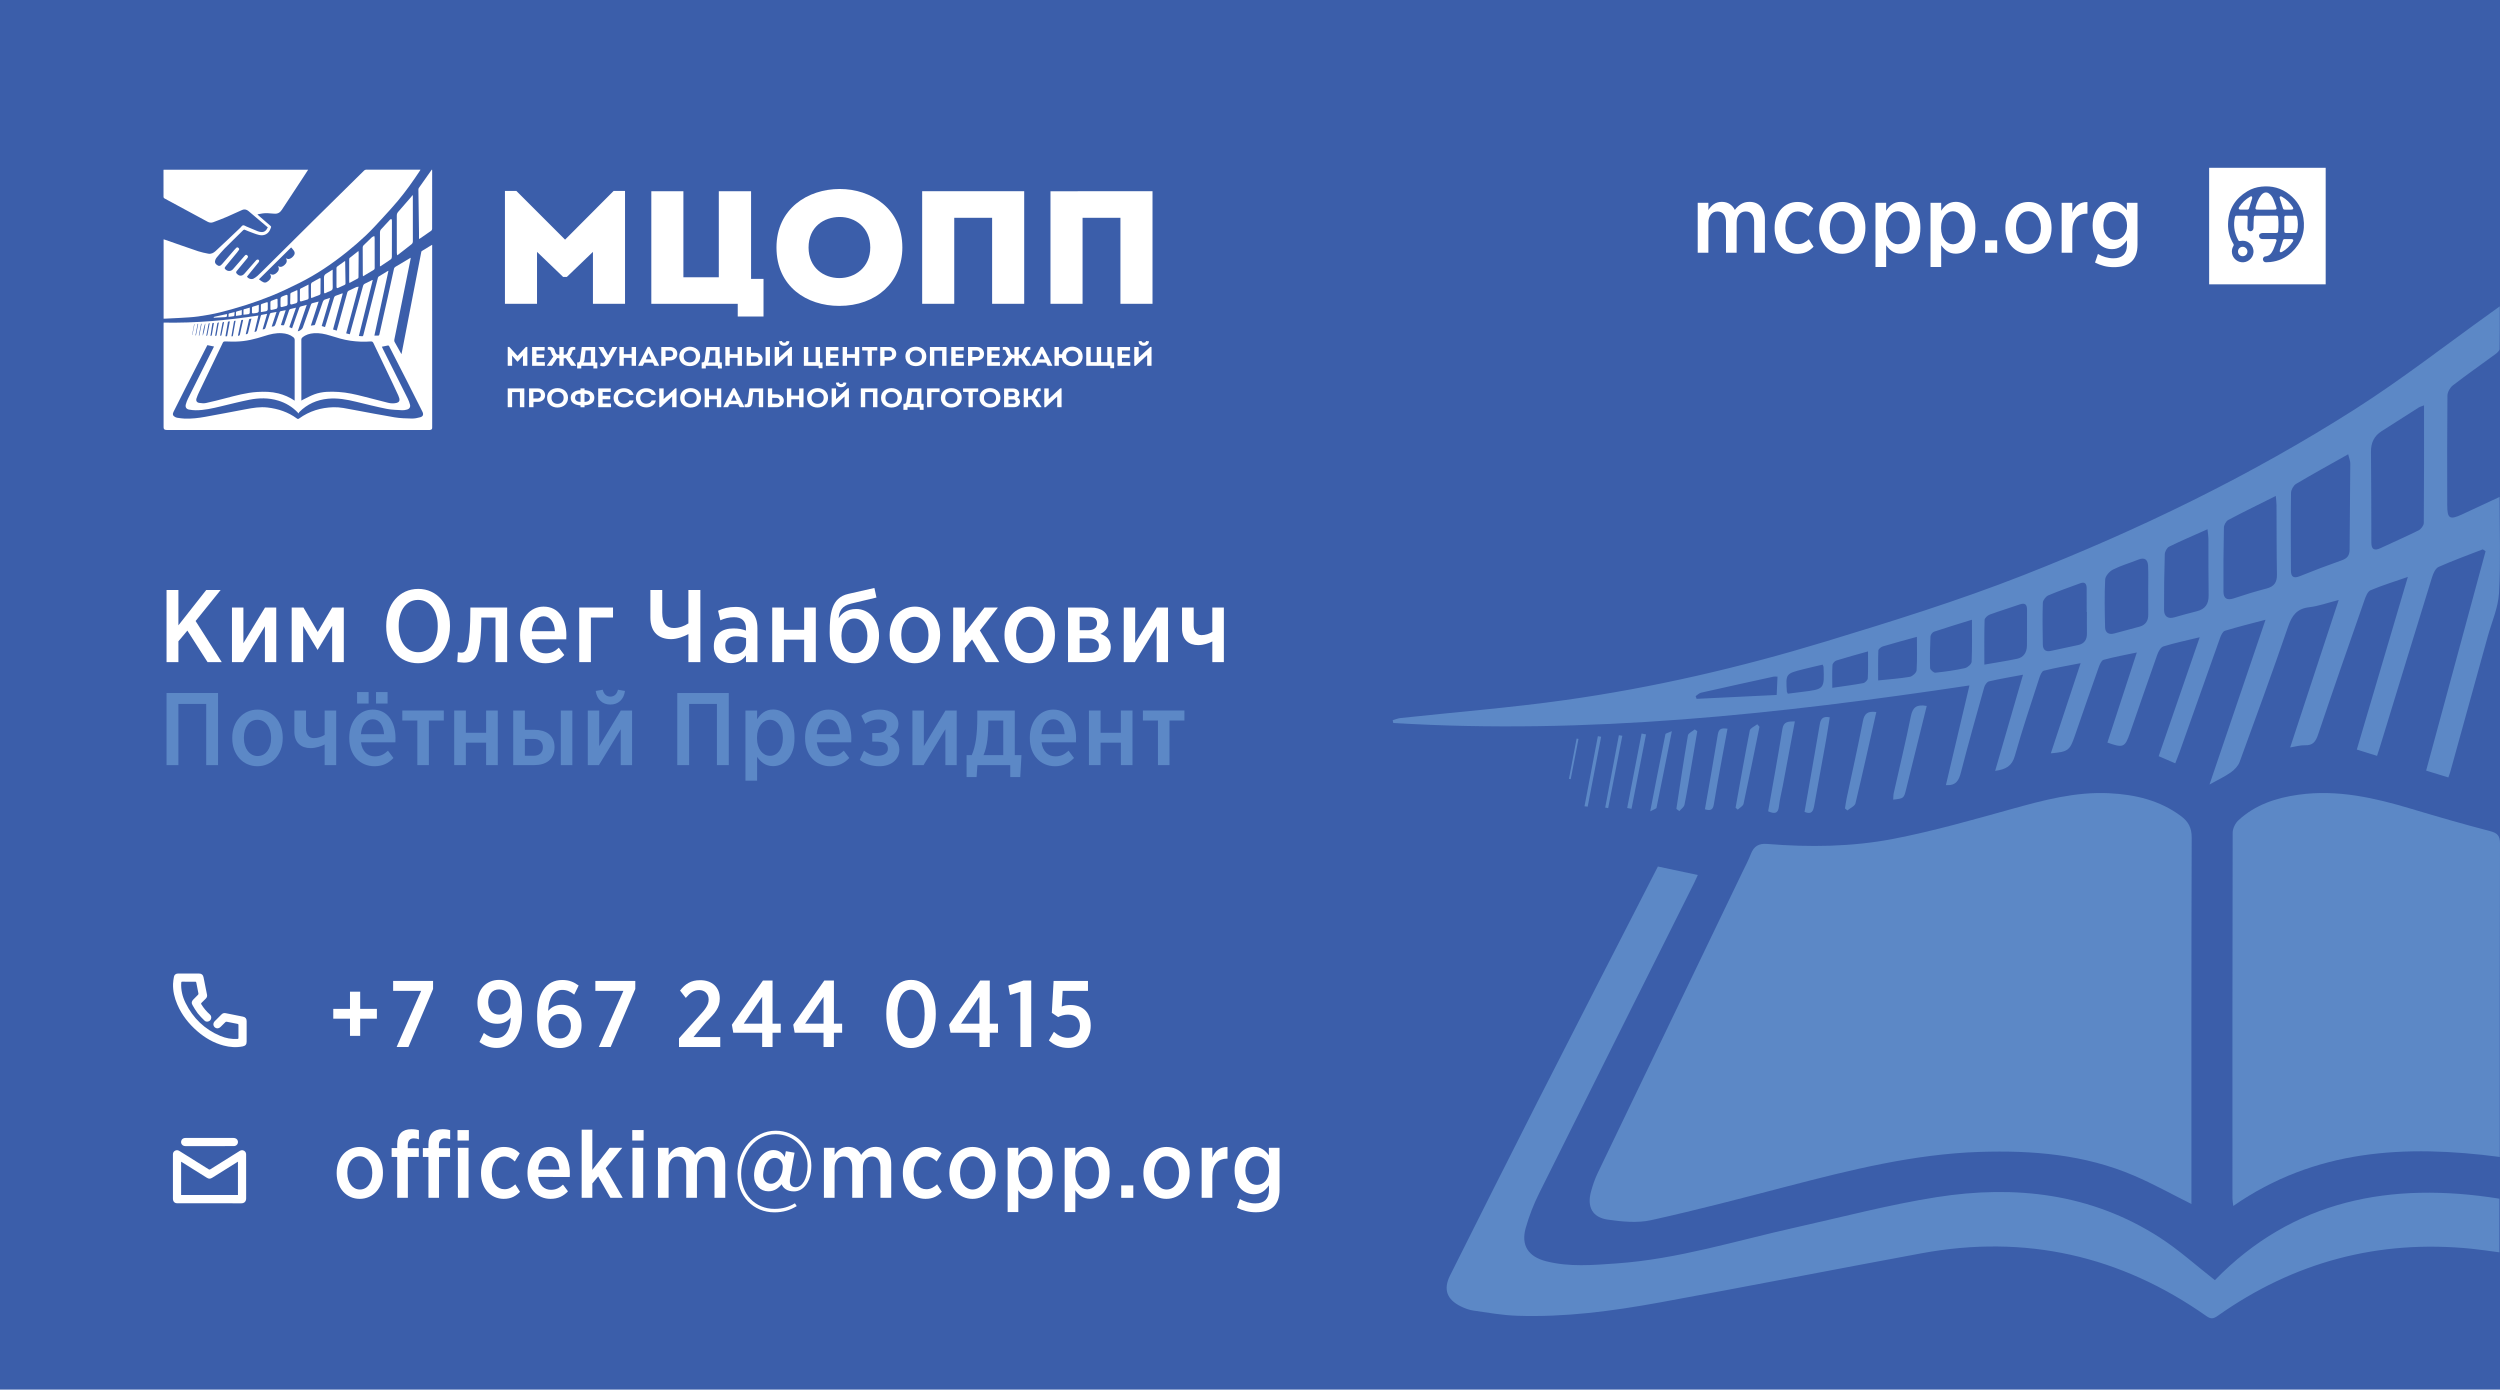 <?xml version="1.0" encoding="utf-8"?>
<!-- Generator: Adobe Illustrator 17.0.0, SVG Export Plug-In . SVG Version: 6.00 Build 0)  -->
<!DOCTYPE svg PUBLIC "-//W3C//DTD SVG 1.1//EN" "http://www.w3.org/Graphics/SVG/1.1/DTD/svg11.dtd">
<svg version="1.1" id="Слой_1" xmlns="http://www.w3.org/2000/svg" xmlns:xlink="http://www.w3.org/1999/xlink" x="0px" y="0px"
	 width="959.88px" height="533.55px" viewBox="0 0 959.88 533.55" enable-background="new 0 0 959.88 533.55" xml:space="preserve">
<rect x="-1" y="-0.236" fill="#3B5EAA" width="960.88" height="533.786"/>
<path fill="#5C88C6" d="M841.403,462.273c-7.54-3.756-14.614-7.707-22.017-10.879c-18.93-8.115-38.953-9.784-59.278-9.118
	c-25.274,0.826-49.612,6.916-73.919,13.242c-17.377,4.524-34.756,9.104-52.287,12.972c-5.28,1.165-11.146,0.57-16.602-0.212
	c-5.884-0.843-7.997-4.901-6.461-10.64c0.649-2.422,1.452-4.848,2.534-7.103c18.482-38.513,37.017-77,55.538-115.494
	c1.139-2.364,2.381-4.691,3.323-7.132c1.152-2.979,2.988-4.14,6.284-3.874c16.233,1.316,32.538,1.13,48.494-1.965
	c15.226-2.955,30.215-7.234,45.177-11.396c12.397-3.448,24.741-6.776,37.763-6.106c9.903,0.51,19.286,2.692,27.438,8.77
	c2.797,2.087,4.132,4.448,4.119,8.255c-0.165,45.713-0.106,91.428-0.106,137.141C841.403,459.931,841.402,461.129,841.403,462.273"
	/>
<path fill="#5C88C6" d="M959.788,444.211c-36.237-4.758-70.931-3.002-102.318,18.817c-0.144-1.298-0.315-2.089-0.315-2.881
	c-0.014-46.804-0.033-93.608,0.086-140.412c0-1.605,0.973-3.631,2.164-4.738c6.501-6.049,14.555-8.675,23.187-9.874
	c14.937-2.074,29.175,1.217,43.322,5.453c9.962,2.982,19.957,5.882,30.024,8.495c2.935,0.762,3.948,1.722,3.942,4.916
	c-0.139,38.691-0.092,77.384-0.092,116.078C959.788,441.256,959.788,442.446,959.788,444.211"/>
<path fill="#5C88C6" d="M953.275,210.916c-5.673,2.212-11.411,4.274-16.964,6.754c-1.197,0.536-2.06,2.473-2.514,3.939
	c-6.704,21.642-13.317,43.313-19.957,64.977c-0.342,1.125-0.717,2.241-1.171,3.631c-2.645-0.824-5.001-1.559-7.764-2.422
	c6.515-22.029,12.943-43.785,19.595-66.284c-5.224,1.817-9.876,3.237-14.338,5.127c-1.111,0.472-1.822,2.373-2.309,3.76
	c-5.995,17.155-11.989,34.31-17.779,51.534c-0.927,2.766-1.981,4.349-5.113,4.216c-1.69-0.072-3.402,0.486-5.646,0.847
	c6.192-18.813,12.246-37.213,18.628-56.622c-4.447,1.127-7.83,2.376-11.31,2.775c-4.744,0.542-6.646,3.186-8.113,7.454
	c-5.974,17.388-12.279,34.664-18.602,51.928c-0.571,1.559-1.98,3.029-3.375,4.019c-2.27,1.614-4.849,2.799-8.198,4.668
	c7.324-21.541,14.33-42.154,21.502-63.258c-5.553,1.472-10.62,2.703-15.588,4.236c-0.841,0.259-1.506,1.741-1.882,2.792
	c-5.231,14.636-10.396,29.295-15.588,43.944c-0.467,1.32-1.007,2.616-1.592,4.149c-2.237-0.961-4.212-1.811-6.369-2.738
	c5.231-15.162,10.383-30.105,15.752-45.664c-5.153,1.255-9.62,2.177-13.956,3.524c-1.027,0.318-1.915,1.961-2.343,3.179
	c-3.566,10.003-7.002,20.05-10.482,30.082c-1.914,5.525-2.592,5.817-8.659,3.648c3.692-11.305,7.39-22.618,11.298-34.588
	c-4.606,0.977-8.738,1.713-12.765,2.821c-0.823,0.229-1.481,1.773-1.855,2.837c-3.113,8.768-6.159,17.559-9.186,26.356
	c-1.934,5.619-2.566,6.131-9.212,6.707c3.765-11.4,7.482-22.65,11.437-34.619c-5.073,0.995-9.653,1.765-14.141,2.894
	c-0.79,0.198-1.408,1.826-1.757,2.907c-3.197,9.893-6.54,19.748-9.343,29.753c-1.132,4.032-3.554,5.256-7.574,5.792
	c3.566-12.306,7.04-24.302,10.692-36.907c-4.803,0.904-8.975,1.586-13.074,2.554c-0.771,0.18-1.586,1.413-1.836,2.313
	c-3.053,10.851-6.107,21.705-8.923,32.618c-0.769,2.989-1.776,5.167-5.771,4.905c2.981-12.603,5.975-25.288,9.041-38.273
	c-73.643,11.049-147.048,18.976-221.227,14.407c-0.07-0.354-0.142-0.709-0.212-1.062c0.984-0.283,1.951-0.715,2.955-0.823
	c21.118-2.287,42.322-3.961,63.344-6.922c33.79-4.759,66.977-12.457,99.652-22.389c25.615-7.788,51.172-15.721,76.116-25.516
	c44.428-17.444,87.243-38.182,127.499-63.83c17.989-11.461,34.867-24.666,52.245-37.081c0.882-0.63,1.756-1.269,3.23-2.337
	c0.001,5.818,0.053,11.106-0.065,16.388c-0.02,0.647-0.862,1.414-1.501,1.884c-5.467,4.031-11.048,7.92-16.424,12.068
	c-1.084,0.838-2.065,2.582-2.086,3.919c-0.144,14.034-0.111,28.068-0.079,42.104c0.014,5.115,0.942,5.696,5.567,3.578
	c4.751-2.171,9.469-4.405,14.522-6.763c0,12.601,0.467,24.768-0.205,36.871c-0.315,5.667-2.816,11.218-4.361,16.811
	c-4.777,17.302-9.567,34.601-14.365,51.9c-0.171,0.616-0.421,1.213-0.73,2.113c-2.862-0.881-5.619-1.728-8.528-2.622
	c7.66-28.271,15.246-56.249,22.826-84.226C953.984,211.406,953.629,211.161,953.275,210.916 M930.712,155.632
	c-0.954,0.388-1.587,0.54-2.099,0.868c-4.718,2.987-9.397,6.03-14.115,9.004c-2.973,1.873-4.197,4.515-4.158,8.005
	c0.112,11.605,0.119,23.211,0.144,34.817c0.008,2.738,1.224,3.214,3.56,2.113c4.849-2.284,9.772-4.405,14.561-6.799
	c0.941-0.469,2.007-1.862,2.014-2.837C930.75,185.916,930.711,171.031,930.712,155.632z M901.588,174.421
	c-7.125,4.013-13.627,7.571-19.989,11.368c-1.014,0.603-1.942,2.27-1.961,3.46c-0.139,9.951-0.08,19.904-0.033,29.856
	c0.013,2.305,0.98,3.1,3.355,2.142c5.37-2.163,10.778-4.224,16.24-6.143c2.086-0.735,2.921-1.9,2.934-4.067
	c0.052-11.045,0.204-22.089,0.264-33.134C902.398,176.997,901.99,176.087,901.588,174.421z M873.795,190.425
	c-6.388,3.194-12.371,6.096-18.233,9.212c-0.863,0.456-1.666,1.91-1.685,2.918c-0.178,8.214-0.224,16.432-0.172,24.648
	c0.014,2.564,1.362,3.417,3.955,2.543c4.146-1.397,8.337-2.677,12.575-3.778c2.934-0.764,4.059-2.378,4.001-5.399
	c-0.158-8.873-0.112-17.753-0.165-26.628C874.065,192.899,873.914,191.859,873.795,190.425z M847.574,203.204
	c-5.237,2.34-10.04,4.376-14.713,6.677c-0.861,0.421-1.651,1.905-1.684,2.924c-0.223,7.118-0.316,14.244-0.283,21.366
	c0.014,2.439,1.402,3.579,3.955,2.858c2.843-0.804,5.679-1.626,8.547-2.319c3.291-0.795,4.666-2.782,4.613-6.16
	c-0.125-7.233-0.046-14.468-0.086-21.702C847.917,205.809,847.732,204.77,847.574,203.204z M824.815,227.105
	c-0.006,0-0.014,0-0.014,0c0-3.283,0.112-6.569-0.04-9.845c-0.105-2.299-1.231-3.412-3.718-2.404
	c-3.243,1.31-6.652,2.259-9.751,3.827c-1.348,0.682-2.934,2.477-3.007,3.835c-0.302,6.11-0.177,12.246-0.033,18.369
	c0.054,2.016,1.435,2.874,3.442,2.351c3.277-0.851,6.547-1.722,9.804-2.633c2.317-0.649,3.355-2.245,3.323-4.638
	C824.782,233.015,824.814,230.059,824.815,227.105z M801.271,234.99c-0.026,0-0.052,0-0.079,0c0.001-3.062,0.027-6.122-0.013-9.183
	c-0.02-1.606-0.645-2.545-2.462-1.863c-4.091,1.53-8.237,2.929-12.245,4.648c-0.967,0.415-2.079,1.848-2.119,2.848
	c-0.183,5.348-0.093,10.707-0.006,16.061c0.027,1.847,1,2.853,2.987,2.433c3.521-0.746,7.035-1.505,10.548-2.261
	c2.422-0.519,3.442-2.065,3.402-4.482C801.238,240.458,801.271,237.724,801.271,234.99z M761.898,255.183
	c4.204-0.738,8.395-1.376,12.54-2.233c2.613-0.54,3.764-2.521,3.811-5.057c0.073-4.588,0.006-9.178,0.032-13.767
	c0.014-2.06-0.763-2.772-2.836-2.044c-3.809,1.341-7.684,2.484-11.475,3.888c-0.828,0.31-1.961,1.347-1.98,2.079
	C761.819,243.587,761.897,249.134,761.898,255.183z M757.126,237.955c-5.23,1.625-9.903,3.021-14.528,4.574
	c-0.618,0.207-1.356,1.185-1.388,1.835c-0.184,4.046-0.27,8.104-0.144,12.149c0.026,0.645,1.381,1.838,2.02,1.773
	c3.803-0.389,7.607-0.928,11.337-1.75c1.033-0.226,2.539-1.552,2.585-2.433C757.253,248.896,757.126,243.671,757.126,237.955z
	 M721.121,261.256c4.389-0.464,8.31-0.723,12.159-1.39c1.021-0.177,2.534-1.568,2.599-2.484c0.276-4.178,0.119-8.384,0.119-12.865
	c-4.678,1.296-8.902,2.412-13.081,3.67c-0.691,0.209-1.691,1.02-1.718,1.589C721.049,253.458,721.121,257.15,721.121,261.256z
	 M703.508,264.094c4.368-0.641,8.146-1.112,11.889-1.812c0.698-0.131,1.711-1.152,1.744-1.806c0.177-3.333,0.086-6.682,0.086-10.366
	c-4.356,1.228-8.258,2.266-12.101,3.473c-0.657,0.205-1.507,1.106-1.547,1.732C703.408,258.011,703.507,260.723,703.508,264.094z
	 M682.478,259.79c-0.711,0-1.133-0.076-1.527,0.011c-9.285,2.03-18.569,4.058-27.836,6.159c-0.748,0.169-1.375,0.866-2.059,1.319
	c0.117,0.349,0.234,0.698,0.35,1.048c10.173-0.495,20.345-0.991,30.755-1.496C682.274,264.249,682.372,262.116,682.478,259.79z
	 M686.439,266.344c1.822-0.232,3.631-0.47,5.441-0.69c8.607-1.043,8.613-1.041,8.272-9.62c-0.006-0.197-0.158-0.389-0.356-0.848
	c-2.461,0.583-4.982,1.141-7.482,1.777c-6.692,1.702-6.686,1.716-6.245,8.587C686.07,265.65,686.156,265.742,686.439,266.344z"/>
<path fill="#5C88C6" d="M636.551,332.705c5.086,1.079,10.091,2.142,15.334,3.254c-0.428,0.928-0.89,2.006-1.413,3.054
	c-19.838,39.679-39.719,79.339-59.473,119.06c-2.131,4.287-3.908,8.83-5.203,13.436c-1.868,6.644,1.013,10.99,7.77,12.736
	c8.983,2.319,18.092,1.481,27.149,0.848c23.43-1.639,45.794-8.699,68.548-13.773c18.062-4.026,36.012-8.787,54.258-11.663
	c30.149-4.749,59.344-1.483,85.677,15.472c7.403,4.767,14.008,10.775,21.207,16.388c30.031-30.84,67.563-37.955,109.246-31.279
	c0.001,6.919,0,13.573,0,20.596c-3.632-0.474-7.145-1.018-10.672-1.376c-35.729-3.61-68.227,5.066-97.515,25.775
	c-1.539,1.086-2.527,1.33-4.251,0.12c-33.109-23.312-69.628-31.519-109.496-24.143c-33.597,6.218-67.135,12.801-100.755,18.921
	c-18.016,3.28-36.184,5.697-54.57,5.054c-5.556-0.193-11.092-1.179-16.613-1.976c-1.7-0.246-3.408-0.884-4.959-1.652
	c-5.357-2.654-6.718-6.562-4.054-11.875c11.097-22.132,22.175-44.273,33.403-66.338
	C605.513,393.189,620.987,363.101,636.551,332.705"/>
<path fill="#5C88C6" d="M739.776,271.048c-1.77,7.141-3.508,14.13-5.232,21.119c-0.894,3.608-1.784,7.218-2.672,10.826
	c-0.874,3.554-0.882,3.554-4.974,4.033c0.066-0.875,0.033-1.726,0.21-2.528c2.198-9.822,4.58-19.603,6.561-29.468
	C734.354,271.609,735.854,270.334,739.776,271.048"/>
<path fill="#5C88C6" d="M720.418,273.385c-2.672,11.844-5.219,23.475-8.008,35.047c-0.27,1.095-2.027,1.831-3.094,2.733
	c-0.315-0.255-0.624-0.511-0.94-0.766c0.224-1.342,0.395-2.694,0.678-4.023c2.086-9.847,4.309-19.667,6.224-29.547
	C715.838,273.943,717.148,272.947,720.418,273.385"/>
<path fill="#5C88C6" d="M678.879,311.499c1.869-10.671,3.803-21.106,5.474-31.584c0.475-2.992,2.277-2.874,4.791-2.94
	c-1.566,8.361-3.086,16.493-4.612,24.624c-0.507,2.687-1.217,5.35-1.514,8.059C682.708,312.473,681.314,312.538,678.879,311.499"/>
<path fill="#5C88C6" d="M692.855,311.72c1.994-11.419,3.96-22.482,5.842-33.558c0.343-2.011,1.04-3.294,3.836-2.748
	c-0.487,2.996-0.934,6.051-1.474,9.089c-1.48,8.268-3.013,16.527-4.488,24.797C696.203,311.371,695.611,312.925,692.855,311.72"/>
<path fill="#5C88C6" d="M675.556,279.054c-2.013,9.862-3.98,19.735-6.12,29.572c-0.184,0.865-1.46,1.498-2.224,2.237
	c-0.283-0.242-0.559-0.486-0.836-0.729c1.783-9.892,3.5-19.796,5.461-29.654c0.191-0.951,1.875-1.605,2.869-2.396
	C674.99,278.408,675.273,278.731,675.556,279.054"/>
<path fill="#5C88C6" d="M654.607,310.73c1.703-9.782,3.419-19.233,4.947-28.713c0.368-2.259,1.454-2.566,3.724-2.218
	c-0.705,3.799-1.389,7.407-2.047,11.019c-1.091,6.016-2.23,12.025-3.211,18.058C657.685,310.945,656.743,311.394,654.607,310.73"/>
<path fill="#5C88C6" d="M643.647,310.551c1.446-9.401,2.829-18.813,4.438-28.187c0.154-0.892,1.718-1.542,2.627-2.305
	c0.322,0.23,0.645,0.46,0.966,0.691c-0.721,4.242-1.436,8.486-2.164,12.728c-0.889,5.175-1.713,10.364-2.756,15.508
	c-0.186,0.915-1.307,1.641-1.995,2.456C644.391,311.145,644.019,310.849,643.647,310.551"/>
<path fill="#5C88C6" d="M633.602,311.515c2.041-10.458,3.898-20.051,5.845-29.625c0.07-0.34,1.026-0.5,2.465-1.146
	c-2.043,10.289-3.928,19.852-5.896,29.401C635.941,310.511,635.063,310.711,633.602,311.515"/>
<path fill="#5C88C6" d="M624.764,310.224c1.843-9.53,3.685-19.06,5.526-28.59c0.569,0.115,1.137,0.23,1.704,0.346
	c-1.857,9.524-3.717,19.049-5.574,28.574C625.867,310.443,625.316,310.334,624.764,310.224"/>
<path fill="#5C88C6" d="M622.9,282.503c-1.814,9.263-3.627,18.526-5.44,27.789c-0.379-0.075-0.76-0.148-1.14-0.222
	c1.753-9.262,3.504-18.523,5.256-27.786C622.017,282.357,622.458,282.431,622.9,282.503"/>
<path fill="#5C88C6" d="M608.372,309.567c1.712-8.972,3.423-17.945,5.136-26.917c0.418,0.081,0.837,0.161,1.254,0.242
	c-1.722,8.941-3.444,17.883-5.167,26.826C609.187,309.667,608.779,309.617,608.372,309.567"/>
<path fill="#5C88C6" d="M602.406,299.032c0.98-5.151,1.96-10.303,2.94-15.456c0.239,0.044,0.478,0.089,0.716,0.133
	c-0.996,5.148-1.992,10.298-2.988,15.446C602.851,299.114,602.628,299.073,602.406,299.032"/>
<path fill="#FFFFFF" d="M80.447,462.001c-4.101-0.001-8.203-0.002-12.306,0.001c-0.63,0-1.175-0.179-1.498-0.744
	c-0.144-0.254-0.239-0.575-0.239-0.866c-0.014-5.718-0.01-11.436-0.011-17.154c0-0.63,0.257-1.118,0.81-1.422
	c0.582-0.319,1.147-0.236,1.699,0.111c3.722,2.33,7.45,4.653,11.168,6.991c0.279,0.175,0.467,0.178,0.746,0.002
	c3.698-2.326,7.404-4.635,11.106-6.953c0.42-0.262,0.85-0.421,1.353-0.307c0.667,0.148,1.165,0.712,1.212,1.393
	c0.009,0.146,0.009,0.293,0.009,0.441c0,5.545-0.019,11.093,0.014,16.639c0.009,1.262-0.803,1.886-1.87,1.879
	C88.577,461.983,84.512,462.001,80.447,462.001 M91.36,446.023c-0.164,0.099-0.276,0.165-0.385,0.235
	c-3.184,1.99-6.374,3.972-9.549,5.976c-0.683,0.431-1.295,0.419-1.976-0.01c-3.174-2.004-6.364-3.987-9.548-5.975
	c-0.107-0.067-0.221-0.126-0.365-0.208c0,4.303,0,8.543,0,12.794c7.284,0,14.546,0,21.824,0
	C91.36,454.577,91.36,450.344,91.36,446.023z"/>
<path fill="#FFFFFF" d="M80.455,440.049c-3.098,0-6.195,0.003-9.292-0.002c-1.091-0.002-1.835-0.902-1.592-1.928
	c0.145-0.613,0.545-1.001,1.155-1.154c0.187-0.047,0.387-0.055,0.583-0.055c6.096-0.002,12.193-0.002,18.29-0.001
	c0.888,0,1.522,0.43,1.713,1.154c0.269,1.014-0.46,1.972-1.529,1.982c-1.432,0.012-2.865,0.003-4.296,0.003
	C83.809,440.049,82.132,440.049,80.455,440.049"/>
<path fill="#FFFFFF" d="M72.467,373.795c1.325,0,2.65-0.001,3.975,0.001c0.943,0.001,1.512,0.469,1.698,1.396
	c0.448,2.234,0.891,4.47,1.343,6.703c0.12,0.593-0.041,1.091-0.461,1.511c-0.536,0.54-1.061,1.092-1.62,1.608
	c-0.242,0.224-0.227,0.384-0.067,0.644c0.876,1.42,1.933,2.686,3.181,3.792c0.4,0.355,0.627,0.786,0.591,1.325
	c-0.039,0.63-0.355,1.092-0.933,1.346c-0.609,0.269-1.21,0.188-1.673-0.277c-0.89-0.892-1.808-1.774-2.577-2.767
	c-0.767-0.994-1.393-2.102-2.027-3.19c-0.473-0.809-0.336-1.449,0.334-2.123c0.607-0.609,1.222-1.206,1.814-1.829
	c0.104-0.11,0.174-0.329,0.147-0.476c-0.267-1.409-0.565-2.811-0.834-4.219c-0.048-0.252-0.148-0.31-0.384-0.31
	c-1.668,0.009-3.337,0.011-5.005-0.002c-0.29-0.003-0.369,0.092-0.386,0.372c-0.164,2.751,0.456,5.35,1.663,7.788
	c2.895,5.85,7.314,10.136,13.362,12.666c2.081,0.871,4.267,1.277,6.537,1.151c0.315-0.018,0.414-0.1,0.411-0.425
	c-0.017-1.644-0.014-3.289-0.002-4.932c0.001-0.27-0.07-0.375-0.35-0.427c-1.396-0.262-2.786-0.561-4.182-0.825
	c-0.147-0.028-0.366,0.043-0.476,0.147c-0.622,0.591-1.221,1.208-1.831,1.814c-0.727,0.724-1.662,0.77-2.32,0.119
	c-0.651-0.644-0.614-1.611,0.094-2.321c0.848-0.852,1.702-1.698,2.549-2.552c0.451-0.454,0.969-0.617,1.607-0.487
	c2.22,0.454,4.445,0.886,6.666,1.335c0.926,0.187,1.38,0.76,1.381,1.713c0.001,2.637,0.001,5.275,0,7.913
	c0,1.026-0.461,1.578-1.476,1.789c-2.493,0.518-4.955,0.32-7.392-0.325c-3.794-1.005-7.096-2.927-10.046-5.479
	c-3.309-2.864-5.967-6.225-7.699-10.271c-1.084-2.53-1.727-5.162-1.639-7.93c0.03-0.912,0.18-1.827,0.345-2.729
	c0.142-0.78,0.764-1.235,1.559-1.238C69.718,373.792,71.093,373.795,72.467,373.795"/>
<path fill="#FFFFFF" d="M651.843,77.864h4.088v2.786c1.122-1.701,2.602-3.148,5.175-3.148c2.422,0,4.086,1.266,4.995,3.112
	c1.302-1.772,3.04-3.112,5.606-3.112c3.587,0,5.935,2.424,5.935,6.694v12.847h-4.126V85.355c0-2.677-1.191-4.161-3.217-4.161
	c-2.067,0-3.514,1.519-3.514,4.234v11.616h-4.086V85.355c0-2.677-1.198-4.161-3.297-4.161c-2.027,0-3.471,1.628-3.471,4.27v11.58
	h-4.088L651.843,77.864L651.843,77.864z"/>
<path fill="#FFFFFF" d="M681.372,87.671v-0.326c0-5.716,3.764-9.805,8.758-9.805c2.855,0,4.592,0.976,6.079,2.46l-1.882,3.113
	c-1.158-1.123-2.315-1.918-4.126-1.918c-2.677,0-4.704,2.424-4.704,6.079v0.362c0,3.726,2.027,6.115,4.882,6.115
	c1.632,0,2.935-0.76,4.126-1.883l1.809,2.86c-1.553,1.592-3.29,2.714-6.257,2.714C685.063,97.44,681.372,93.387,681.372,87.671"/>
<path fill="#FFFFFF" d="M698.493,87.671v-0.326c0-5.645,3.797-9.805,8.896-9.805c5.067,0,8.831,4.089,8.831,9.77v0.326
	c0,5.644-3.797,9.805-8.904,9.805C702.257,97.44,698.493,93.351,698.493,87.671 M712.134,87.706v-0.362
	c0-3.619-1.994-6.224-4.817-6.224c-2.856,0-4.737,2.57-4.737,6.153v0.362c0,3.582,2.027,6.223,4.81,6.223
	C710.252,93.858,712.134,91.253,712.134,87.706z"/>
<path fill="#FFFFFF" d="M720.096,77.864h4.093v3.075c1.19-1.846,2.889-3.437,5.605-3.437c3.909,0,7.528,3.257,7.528,9.698v0.506
	c0,6.441-3.618,9.699-7.528,9.699c-2.75-0.001-4.415-1.593-5.606-3.258l0.001,8.359h-4.093L720.096,77.864L720.096,77.864z
	 M733.228,87.671v-0.398c0-3.8-2.059-6.153-4.521-6.153c-2.461,0-4.559,2.389-4.559,6.153v0.398c0,3.763,2.099,6.115,4.559,6.115
	C731.203,93.787,733.228,91.506,733.228,87.671z"/>
<path fill="#FFFFFF" d="M741.23,77.864h4.093v3.075c1.191-1.846,2.888-3.437,5.606-3.437c3.908,0,7.528,3.257,7.528,9.698v0.506
	c0,6.441-3.62,9.699-7.528,9.699c-2.751-0.001-4.415-1.593-5.606-3.258v8.359h-4.093V77.864z M754.363,87.671v-0.398
	c0-3.8-2.059-6.153-4.52-6.153s-4.56,2.389-4.56,6.153v0.398c0,3.763,2.099,6.115,4.56,6.115
	C752.337,93.787,754.363,91.506,754.363,87.671z"/>
<rect x="762.187" y="92.266" fill="#FFFFFF" width="4.632" height="4.777"/>
<path fill="#FFFFFF" d="M769.964,87.671v-0.326c0-5.645,3.803-9.805,8.902-9.805c5.067,0,8.83,4.089,8.83,9.77l0.001,0.326
	c0,5.644-3.804,9.805-8.904,9.805C773.728,97.44,769.964,93.351,769.964,87.671 M783.605,87.706v-0.362
	c0-3.619-1.987-6.224-4.811-6.224c-2.855,0-4.737,2.57-4.737,6.153v0.362c0,3.582,2.02,6.223,4.81,6.223
	C781.723,93.858,783.604,91.253,783.605,87.706z"/>
<path fill="#FFFFFF" d="M801.265,82.026c-3.33,0-5.606,2.171-5.606,6.586v8.432h-4.086v-19.18h4.086v3.764
	c1.046-2.498,2.895-4.162,5.823-4.053l0.001,4.45h-0.218L801.265,82.026L801.265,82.026z"/>
<path fill="#FFFFFF" d="M804.384,100.805l1.119-3.292c1.849,1.014,3.803,1.664,5.935,1.664c3.362,0,5.211-1.664,5.211-5.065v-1.846
	c-1.343,1.881-3.007,3.401-5.791,3.401c-3.868,0-7.383-3.112-7.383-9.009v-0.145c0-5.899,3.546-9.01,7.383-9.01
	c2.784,0,4.487,1.52,5.751,3.22v-2.859h4.093v16.031c0,6.078-3.296,8.684-9.12,8.684
	C808.944,102.579,806.516,101.928,804.384,100.805 M812.049,81.085c-2.494,0-4.448,2.064-4.448,5.537
	c0,3.364,1.994,5.463,4.448,5.463c2.5,0,4.633-2.099,4.633-5.463C816.682,83.183,814.549,81.085,812.049,81.085z"/>
<rect x="848.207" y="64.428" fill="#FFFFFF" width="44.743" height="44.743"/>
<path fill="#3B5EAA" d="M869.998,82.82c-1.263,0-2.526-0.001-3.791,0.001c-0.624,0-0.815,0.134-0.848,0.744
	c-0.065,1.314-0.131,2.632-0.125,3.948c0.006,0.761-0.559,1.275-1.158,1.281c-0.678,0.008-1.19-0.539-1.178-1.3
	c0.027-1.33,0.073-2.661,0.112-3.991c0.014-0.444-0.133-0.662-0.58-0.67c-1.237-0.022-2.474-0.016-3.711-0.006
	c-0.368,0.003-0.552,0.239-0.631,0.589c-0.302,1.35-0.368,2.709-0.224,4.085c0.178,1.62,0.665,3.131,1.441,4.558
	c0.278,0.516,0.368,0.563,0.941,0.455c2.375-0.442,4.546,1.021,4.935,3.411c0.435,2.68-1.705,4.654-3.803,4.785
	c-2.145,0.133-3.974-1.375-4.357-3.301c-0.204-1.031-0.066-2.027,0.494-2.932c0.19-0.315,0.171-0.568-0.008-0.871
	c-1.402-2.34-2.111-4.871-2.046-7.603c0.145-5.567,2.685-9.733,7.429-12.577c1.651-0.993,3.473-1.555,5.395-1.764
	c3.988-0.433,7.6,0.525,10.759,3.024c2.915,2.307,4.77,5.298,5.349,8.98c0.823,5.237-0.73,9.717-4.631,13.317
	c-2.264,2.087-4.968,3.296-8.041,3.628c-0.553,0.06-1.118,0.087-1.678,0.092c-0.651,0.008-1.112-0.428-1.184-1.078
	c-0.06-0.521,0.348-1.142,0.921-1.186c1.632-0.125,2.414-1.267,3.026-2.53c0.507-1.055,0.849-2.195,1.224-3.309
	c0.179-0.537-0.053-0.81-0.625-0.812c-1.605-0.006-3.211,0.001-4.816-0.005c-0.52-0.002-0.975-0.305-1.131-0.747
	c-0.165-0.465-0.126-0.935,0.275-1.239c0.251-0.191,0.613-0.322,0.929-0.327c1.716-0.031,3.434-0.014,5.151-0.015
	c0.685-0.001,0.83-0.117,0.896-0.784c0.177-1.711,0.177-3.425-0.007-5.136c-0.059-0.564-0.223-0.713-0.789-0.715
	C872.612,82.819,871.302,82.82,869.998,82.82 M870.031,80.49c1.125,0,2.25,0.005,3.375-0.002c0.574-0.003,0.803-0.275,0.625-0.811
	c-0.375-1.114-0.744-2.235-1.218-3.31c-0.381-0.869-0.934-1.653-1.77-2.169c-0.934-0.577-2.007-0.304-2.836,0.695
	c-1.144,1.388-1.724,3.037-2.178,4.741c-0.158,0.597,0.046,0.853,0.664,0.855C867.808,80.493,868.919,80.49,870.031,80.49z
	 M879.474,89.457c0.593,0,1.177-0.001,1.77,0c0.401,0.001,0.631-0.178,0.724-0.58c0.422-1.835,0.414-3.666-0.008-5.499
	c-0.085-0.384-0.322-0.556-0.697-0.556c-1.184-0.001-2.362-0.009-3.546,0.005c-0.534,0.006-0.659,0.214-0.652,0.756
	c0.014,1.699,0.014,3.4-0.006,5.098c-0.006,0.563,0.118,0.76,0.684,0.774C878.322,89.467,878.894,89.457,879.474,89.457z
	 M878.545,91.788c-0.44,0-0.882-0.008-1.316,0.003c-0.321,0.008-0.572,0.097-0.684,0.465c-0.394,1.295-0.822,2.58-1.21,3.878
	c-0.059,0.2-0.019,0.546,0.112,0.649c0.133,0.108,0.481,0.082,0.665-0.019c1.75-0.99,3.171-2.334,4.243-4.04
	c0.336-0.526,0.125-0.917-0.493-0.934C879.428,91.779,878.986,91.788,878.545,91.788z M861.491,80.488
	c0.454,0,0.908,0.008,1.362-0.001c0.349-0.008,0.572-0.145,0.684-0.52c0.376-1.271,0.803-2.531,1.177-3.803
	c0.06-0.204,0.046-0.51-0.073-0.667c-0.177-0.243-0.467-0.126-0.703,0.012c-1.743,1.009-3.165,2.352-4.238,4.058
	c-0.329,0.517-0.105,0.908,0.514,0.921C860.642,80.497,861.069,80.49,861.491,80.488z M878.559,80.49
	c0.428,0,0.849,0.007,1.276-0.002c0.652-0.014,0.862-0.401,0.513-0.946c-1.065-1.69-2.481-3.023-4.211-4.026
	c-0.237-0.139-0.48-0.236-0.724-0.037c-0.25,0.206-0.151,0.458-0.065,0.717c0.401,1.25,0.801,2.5,1.177,3.759
	c0.112,0.392,0.349,0.529,0.717,0.534C877.678,80.494,878.118,80.49,878.559,80.49z M861.077,98.375
	c1.013,0.004,1.802-0.77,1.822-1.78c0.013-0.999-0.823-1.846-1.823-1.838c-0.993,0.006-1.796,0.813-1.796,1.815
	C859.28,97.585,860.063,98.37,861.077,98.375z"/>
<polygon fill="#FFFFFF" points="235.605,73.3 239.98,73.3 239.98,116.649 227.662,116.649 227.662,96.704 217.633,106.336 
	216.22,106.336 206.19,96.704 206.19,116.649 193.873,116.649 193.873,73.3 198.248,73.3 216.959,92.011 "/>
<polygon fill="#FFFFFF" points="250.075,116.649 250.075,73.424 262.392,73.424 262.392,106.46 275.989,106.46 275.989,73.424 
	288.374,73.424 288.374,107.078 293.153,107.078 293.153,121.527 283.258,121.527 283.258,116.649 "/>
<path fill="#FFFFFF" d="M322.229,117.453c-12.452,0-24.096-7.41-24.096-22.416c0-14.944,12.048-22.477,24.299-22.477
	c12.048,0,24.029,7.534,24.029,22.477C346.461,108.251,336.499,117.453,322.229,117.453 M322.296,106.769
	c5.857,0,11.846-4.014,11.846-11.732c0-7.719-5.856-11.732-11.711-11.732c-6.126,0-11.982,3.829-11.982,11.732
	C310.45,102.755,316.239,106.77,322.296,106.769z"/>
<path fill="#FFFFFF" d="M393.24,73.424v43.225c-4.105,0-8.212,0-12.317,0V83.613h-14.539v33.036c-4.106,0-8.212,0-12.318,0V73.424
	H393.24z"/>
<path fill="#FFFFFF" d="M442.509,73.424v43.225c-4.105,0-8.212,0-12.317,0V83.613h-14.539v33.036c-4.107,0-8.213,0-12.319,0
	l0.001-43.225H442.509z"/>
<polygon fill="#FFFFFF" points="201.873,133.217 202.48,133.217 202.48,140.454 200.795,140.454 200.795,136.546 198.817,138.814 
	198.604,138.814 196.626,136.546 196.626,140.454 194.94,140.454 194.94,133.217 195.558,133.217 198.716,136.649 "/>
<polygon fill="#FFFFFF" points="209.121,134.587 205.997,134.587 205.997,136.052 208.919,136.052 208.919,137.402 205.997,137.402 
	205.997,139.051 209.211,139.051 209.211,140.454 204.301,140.454 204.301,133.237 209.121,133.237 "/>
<path fill="#FFFFFF" d="M219.257,140.454c-0.662-0.99-1.326-1.979-1.977-2.959c-0.292,0.061-0.506,0.093-0.854,0.093v2.866
	c-0.551,0-1.102,0-1.663,0v-2.866c-0.337,0-0.563-0.031-0.855-0.093c-0.651,0.98-1.314,1.969-1.978,2.959h-1.898v-0.227
	c0.798-1.114,1.606-2.227,2.416-3.34c-0.484-0.433-0.72-1.124-0.945-1.948c-0.168-0.558-0.596-0.722-1.19-0.639v-1.041
	c1.314-0.258,2.383-0.021,2.686,1.267c0.112,0.495,0.303,1.248,0.831,1.516c0.269,0.155,0.55,0.166,0.933,0.166v-2.97
	c0.561,0,1.112,0,1.663,0v2.97c0.37,0,0.673-0.011,0.943-0.166c0.517-0.268,0.708-1.02,0.832-1.516
	c0.292-1.288,1.36-1.525,2.675-1.267v1.041c-0.595-0.082-1.012,0.082-1.192,0.639c-0.235,0.824-0.46,1.516-0.932,1.948
	c0.798,1.114,1.606,2.227,2.405,3.34v0.227H219.257z"/>
<path fill="#FFFFFF" d="M221.863,139.144c0.675-0.01,0.81-0.319,0.9-1.01l0.618-4.897c1.606,0,3.517,0,5.124,0v5.907h0.844v2.33
	h-1.506v-1.02c-1.697,0-2.966,0-4.663,0v1.02h-1.584v-2.33H221.863z M224.426,138.196c-0.034,0.319-0.191,0.773-0.528,0.979h2.956
	v-4.608h-2.012L224.426,138.196z"/>
<path fill="#FFFFFF" d="M232.618,137.989l-2.776-4.557v-0.195h1.855l1.787,3.185h0.056l1.596-3.185h1.787v0.155l-2.967,5.505
	c-0.719,1.464-1.563,2.228-3.529,1.547l0.225-1.257c0.775,0.299,1.258,0.186,1.629-0.546L232.618,137.989z"/>
<polygon fill="#FFFFFF" points="242.517,140.454 242.517,137.402 239.506,137.402 239.506,140.454 237.831,140.454 237.831,133.237 
	239.506,133.237 239.506,135.99 242.517,135.99 242.517,133.237 244.204,133.237 244.204,140.454 "/>
<path fill="#FFFFFF" d="M247.406,139.257l-0.607,1.197h-1.753v-0.206l3.619-7.073h0.775l3.596,7.073v0.206h-1.742l-0.618-1.197
	H247.406z M247.957,137.958h2.18l-1.09-2.381L247.957,137.958z"/>
<path fill="#FFFFFF" d="M253.9,140.443v-7.217c1.124-0.009,2.236,0.001,3.36,0.001c1.832-0.001,2.798,1.267,2.798,2.628
	c0,1.341-1,2.547-2.798,2.547h-1.675v2.041L253.9,140.443L253.9,140.443z M257.261,137.082c0.72,0,1.19-0.577,1.19-1.268
	c0-0.669-0.448-1.237-1.19-1.237c-0.573-0.009-1.136,0-1.708,0v2.505H257.261z"/>
<path fill="#FFFFFF" d="M264.812,140.577c-2.1,0-4.001-1.299-4.001-3.733c0-2.433,1.944-3.721,4.035-3.721
	c2.056,0,4.001,1.299,4.001,3.721C268.847,139.041,267.194,140.577,264.812,140.577 M264.834,139.165
	c1.224,0,2.338-0.743,2.338-2.32c0-1.536-1.102-2.298-2.326-2.298c-1.236-0.001-2.338,0.773-2.338,2.298
	C262.508,138.422,263.576,139.165,264.834,139.165z"/>
<path fill="#FFFFFF" d="M269.677,139.144c0.674-0.01,0.809-0.319,0.898-1.01l0.618-4.897c1.608,0,3.517,0,5.125,0v5.907h0.842v2.33
	h-1.505v-1.02c-1.697,0-2.966,0-4.663,0v1.02h-1.584v-2.33H269.677z M272.24,138.196c-0.034,0.319-0.192,0.773-0.529,0.979h2.956
	v-4.608h-2.012L272.24,138.196z"/>
<polygon fill="#FFFFFF" points="283.184,140.454 283.184,137.402 280.173,137.402 280.173,140.454 278.498,140.454 278.498,133.237 
	280.173,133.237 280.173,135.99 283.184,135.99 283.184,133.237 284.87,133.237 284.87,140.454 "/>
<path fill="#FFFFFF" d="M288.331,133.412v2.083h1.686c1.978,0,2.956,1.412,2.775,2.794c-0.157,1.165-1.124,2.165-2.775,2.165h-3.326
	v-7.217h1.641C288.331,133.299,288.331,133.361,288.331,133.412 M289.849,136.855h-1.518v2.237c0.461,0,0.932,0.01,1.405,0.01
	c0.866,0,1.371-0.31,1.45-0.99c0.067-0.65-0.382-1.257-1.169-1.257C289.96,136.855,289.904,136.855,289.849,136.855z
	 M295.624,140.454h-1.675v-7.217h1.675V140.454z"/>
<path fill="#FFFFFF" d="M297.949,140.474h-0.506v-7.237h1.686v4.093l4.417-4.124h0.527v7.248H302.4v-4.125L297.949,140.474z
	 M299.106,131.03c0.056,1.062,0.787,1.733,1.99,1.733c1.246,0,1.933-0.681,2-1.733c-0.327-0.031-0.787-0.072-1.124-0.093
	c-0.09,0.474-0.405,0.65-0.888,0.65c-0.517-0.001-0.786-0.226-0.843-0.65L299.106,131.03z"/>
<polygon fill="#FFFFFF" points="308.647,140.454 308.647,133.237 310.333,133.237 310.333,139.051 313.165,139.051 313.165,133.237 
	314.862,133.237 314.862,139.144 315.805,139.144 315.805,141.381 314.311,141.381 314.311,140.454 "/>
<polygon fill="#FFFFFF" points="321.929,134.587 318.806,134.587 318.806,136.052 321.727,136.052 321.727,137.402 318.806,137.402 
	318.806,139.051 322.019,139.051 322.019,140.454 317.109,140.454 317.109,133.237 321.929,133.237 "/>
<polygon fill="#FFFFFF" points="328.222,140.454 328.222,137.402 325.211,137.402 325.211,140.454 323.536,140.454 323.536,133.237 
	325.211,133.237 325.211,135.99 328.222,135.99 328.222,133.237 329.907,133.237 329.907,140.454 "/>
<polygon fill="#FFFFFF" points="331.02,134.576 331.02,133.237 336.841,133.237 336.841,134.576 334.75,134.576 334.75,140.454 
	333.122,140.454 333.122,134.576 "/>
<path fill="#FFFFFF" d="M337.964,140.443v-7.217c1.124-0.009,2.236,0.001,3.359,0.001c1.833-0.001,2.799,1.267,2.799,2.628
	c0,1.341-1,2.547-2.799,2.547h-1.674v2.041L337.964,140.443L337.964,140.443z M341.324,137.082c0.72,0,1.191-0.577,1.191-1.268
	c0.001-0.669-0.448-1.237-1.191-1.237c-0.573-0.009-1.133,0-1.707,0v2.505H341.324z"/>
<path fill="#FFFFFF" d="M351.629,140.577c-2.102,0-4.001-1.299-4.001-3.733c0-2.433,1.944-3.721,4.034-3.721
	c2.057,0,4.001,1.299,4.001,3.721C355.663,139.041,354.01,140.577,351.629,140.577 M351.651,139.165c1.225,0,2.337-0.743,2.337-2.32
	c0-1.536-1.1-2.298-2.326-2.298c-1.236-0.001-2.337,0.773-2.337,2.298C349.325,138.422,350.392,139.165,351.651,139.165z"/>
<path fill="#FFFFFF" d="M363.416,133.237v7.217c-0.561,0-1.124,0-1.685,0v-5.816h-3.001v5.816c-0.561,0-1.124,0-1.686,0v-7.217
	H363.416z"/>
<polygon fill="#FFFFFF" points="370.057,134.587 366.932,134.587 366.932,136.052 369.855,136.052 369.855,137.402 366.932,137.402 
	366.932,139.051 370.147,139.051 370.147,140.454 365.236,140.454 365.236,133.237 370.057,133.237 "/>
<path fill="#FFFFFF" d="M371.675,140.443v-7.217c1.124-0.009,2.236,0.001,3.361,0.001c1.831-0.001,2.798,1.267,2.798,2.628
	c0,1.341-1,2.547-2.798,2.547h-1.675v2.041L371.675,140.443L371.675,140.443z M375.036,137.082c0.719,0,1.191-0.577,1.191-1.268
	c0-0.669-0.449-1.237-1.191-1.237c-0.573-0.009-1.136,0-1.708,0v2.505H375.036z"/>
<polygon fill="#FFFFFF" points="383.845,134.587 380.721,134.587 380.721,136.052 383.642,136.052 383.642,137.402 380.721,137.402 
	380.721,139.051 383.935,139.051 383.935,140.454 379.025,140.454 379.025,133.237 383.845,133.237 "/>
<path fill="#FFFFFF" d="M393.981,140.454c-0.664-0.99-1.327-1.979-1.979-2.959c-0.291,0.061-0.505,0.093-0.854,0.093v2.866
	c-0.55,0-1.101,0-1.662,0v-2.866c-0.337,0-0.563-0.031-0.854-0.093c-0.652,0.98-1.316,1.969-1.978,2.959h-1.899v-0.227
	c0.798-1.114,1.606-2.227,2.415-3.34c-0.482-0.433-0.719-1.124-0.943-1.948c-0.169-0.558-0.596-0.722-1.191-0.639v-1.041
	c1.315-0.258,2.381-0.021,2.685,1.267c0.113,0.495,0.304,1.248,0.831,1.516c0.27,0.155,0.551,0.166,0.934,0.166v-2.97
	c0.561,0,1.111,0,1.662,0v2.97c0.371,0,0.674-0.011,0.944-0.166c0.517-0.268,0.708-1.02,0.832-1.516
	c0.292-1.288,1.359-1.525,2.674-1.267l0.001,1.041c-0.596-0.082-1.012,0.082-1.191,0.639c-0.237,0.824-0.461,1.516-0.934,1.948
	c0.799,1.114,1.608,2.227,2.405,3.34l0.001,0.227H393.981z"/>
<path fill="#FFFFFF" d="M398.386,139.257l-0.607,1.197h-1.753v-0.206l3.619-7.073h0.775l3.597,7.073v0.206h-1.743l-0.618-1.197
	H398.386z M398.936,137.958h2.18l-1.09-2.381L398.936,137.958z"/>
<path fill="#FFFFFF" d="M411.668,140.598c-1.91-0.02-3.674-1.133-3.944-3.165h-1.169v3.021h-1.686v-7.217h1.686v2.793h1.202
	c0.383-1.907,2.102-2.927,3.945-2.917c2.068,0.011,3.989,1.32,3.989,3.732C415.691,139.289,413.747,140.609,411.668,140.598
	 M411.69,139.134c1.225,0,2.315-0.815,2.315-2.29c0-1.453-1.101-2.258-2.338-2.258c-1.247,0-2.315,0.816-2.315,2.258
	C409.353,138.32,410.442,139.134,411.69,139.134z"/>
<path fill="#FFFFFF" d="M417.073,133.237h1.696v5.814h2.338v-5.814h1.675v5.814h2.359v-5.814h1.675v5.907h0.954v2.237h-1.483v-0.927
	c-3.068,0-6.147,0-9.214,0L417.073,133.237L417.073,133.237z"/>
<polygon fill="#FFFFFF" points="433.895,134.587 430.771,134.587 430.771,136.052 433.692,136.052 433.692,137.402 430.771,137.402 
	430.771,139.051 433.985,139.051 433.985,140.454 429.075,140.454 429.075,133.237 433.895,133.237 "/>
<path fill="#FFFFFF" d="M436.008,140.474h-0.506v-7.237h1.686v4.093l4.416-4.124h0.528v7.248h-1.674v-4.125L436.008,140.474z
	 M437.164,131.03c0.057,1.062,0.787,1.733,1.989,1.733c1.248,0,1.933-0.681,2.001-1.733c-0.326-0.031-0.787-0.072-1.123-0.093
	c-0.091,0.474-0.406,0.65-0.888,0.65c-0.518-0.001-0.787-0.226-0.843-0.65L437.164,131.03z"/>
<path fill="#FFFFFF" d="M201.312,149.136v7.217c-0.563,0-1.124,0-1.687,0v-5.815h-2.999v5.815c-0.561,0-1.124,0-1.686,0v-7.217
	H201.312z"/>
<path fill="#FFFFFF" d="M203.142,156.343v-7.217c1.124-0.009,2.236,0,3.36,0c1.832,0,2.798,1.269,2.798,2.629
	c0,1.341-1,2.547-2.798,2.547h-1.675v2.041H203.142z M206.503,152.981c0.719,0,1.191-0.577,1.191-1.267
	c0-0.67-0.449-1.237-1.191-1.237c-0.573-0.011-1.135,0-1.708,0v2.504H206.503z"/>
<path fill="#FFFFFF" d="M214.054,156.477c-2.101,0-4.001-1.299-4.001-3.731c0.001-2.434,1.945-3.722,4.035-3.722
	c2.057,0,4.001,1.299,4.001,3.722C218.089,154.94,216.436,156.477,214.054,156.477 M214.076,155.064
	c1.225,0,2.337-0.742,2.337-2.318c0-1.537-1.101-2.299-2.326-2.299c-1.236,0-2.338,0.773-2.338,2.299
	C211.75,154.322,212.819,155.064,214.076,155.064z"/>
<path fill="#FFFFFF" d="M222.887,155.632c-2.035-0.052-3.765-0.927-3.765-2.897c0-1.969,1.73-2.856,3.753-2.918v-0.7h1.573v0.7
	c2.068,0.062,3.753,0.867,3.753,2.918c0,2.052-1.742,2.846-3.765,2.897v0.742h-1.55L222.887,155.632L222.887,155.632z
	 M222.898,154.322v-3.165c-1.078,0.02-2.09,0.351-2.09,1.577C220.808,153.961,221.863,154.28,222.898,154.322z M224.426,151.157
	v3.165c1.045-0.041,2.09-0.361,2.09-1.587C226.516,151.508,225.494,151.177,224.426,151.157z"/>
<polygon fill="#FFFFFF" points="234.506,150.486 231.382,150.486 231.382,151.951 234.304,151.951 234.304,153.301 231.382,153.301 
	231.382,154.951 234.596,154.951 234.596,156.353 229.684,156.353 229.684,149.136 234.506,149.136 "/>
<path fill="#FFFFFF" d="M239.607,149.064c1.584,0,3.269,0.783,3.629,2.568l-1.629-0.001c-0.348-0.815-1.057-1.174-2-1.174
	c-1.393,0-2.326,0.927-2.326,2.298c0,1.237,0.909,2.268,2.314,2.268c0.978,0,1.775-0.423,2.046-1.299h1.619
	c-0.339,1.907-2.012,2.702-3.653,2.702c-2.068,0-4.023-1.278-4.023-3.671C235.584,150.353,237.54,149.033,239.607,149.064"/>
<path fill="#FFFFFF" d="M248.159,149.064c1.584,0,3.269,0.783,3.631,2.568l-1.63-0.001c-0.348-0.815-1.057-1.174-2-1.174
	c-1.394,0-2.326,0.927-2.326,2.298c0,1.237,0.909,2.268,2.314,2.268c0.978,0,1.776-0.423,2.045-1.299h1.619
	c-0.338,1.907-2.012,2.702-3.653,2.702c-2.068,0-4.023-1.278-4.023-3.671C244.135,150.353,246.091,149.033,248.159,149.064"/>
<polygon fill="#FFFFFF" points="253.631,156.374 253.126,156.374 253.126,149.136 254.811,149.136 254.811,153.229 259.227,149.105 
	259.755,149.105 259.755,156.353 258.08,156.353 258.08,152.23 "/>
<path fill="#FFFFFF" d="M265.138,156.477c-2.102,0-4.001-1.299-4.001-3.731c0-2.434,1.944-3.722,4.034-3.722
	c2.056,0,4.001,1.299,4.001,3.722C269.172,154.94,267.52,156.477,265.138,156.477 M265.16,155.064c1.226,0,2.338-0.742,2.338-2.318
	c0-1.537-1.101-2.299-2.326-2.299c-1.236,0-2.338,0.773-2.338,2.299C262.834,154.322,263.901,155.064,265.16,155.064z"/>
<polygon fill="#FFFFFF" points="275.241,156.353 275.241,153.301 272.228,153.301 272.228,156.353 270.553,156.353 270.553,149.136 
	272.228,149.136 272.228,151.889 275.241,151.889 275.241,149.136 276.925,149.136 276.925,156.353 "/>
<path fill="#FFFFFF" d="M280.127,155.157l-0.606,1.197h-1.753v-0.207l3.618-7.072h0.776l3.596,7.072v0.207h-1.742l-0.618-1.197
	H280.127z M280.678,153.858h2.18l-1.089-2.38L280.678,153.858z"/>
<path fill="#FFFFFF" d="M288.814,154.28c-0.191,1.876-0.877,2.31-2.944,2.042l0.033-1.113c0.945,0.093,1.135-0.186,1.236-0.98
	l0.585-5.093c1.629,0,3.686,0,5.292,0v7.217h-1.674v-5.836h-2.146L288.814,154.28z"/>
<path fill="#FFFFFF" d="M296.478,151.394h1.684c1.809,0,2.799,1.186,2.799,2.465c0,1.289-0.989,2.495-2.799,2.495h-3.326v-7.217
	h1.642V151.394z M296.478,152.755v2.237c0.55,0,1.123,0.02,1.684,0c0.742,0,1.192-0.525,1.181-1.133
	c-0.012-0.599-0.45-1.104-1.181-1.104H296.478z"/>
<polygon fill="#FFFFFF" points="306.827,156.353 306.827,153.301 303.815,153.301 303.815,156.353 302.141,156.353 302.141,149.136 
	303.815,149.136 303.815,151.889 306.827,151.889 306.827,149.136 308.513,149.136 308.513,156.353 "/>
<path fill="#FFFFFF" d="M313.895,156.477c-2.101,0-4.001-1.299-4.001-3.731c0-2.434,1.945-3.722,4.035-3.722
	c2.057,0,4.001,1.299,4.001,3.722C317.93,154.94,316.277,156.477,313.895,156.477 M313.917,155.064c1.226,0,2.338-0.742,2.338-2.318
	c0-1.537-1.101-2.299-2.326-2.299c-1.236,0-2.338,0.773-2.338,2.299C311.591,154.322,312.658,155.064,313.917,155.064z"/>
<path fill="#FFFFFF" d="M319.817,156.374h-0.506v-7.237h1.686v4.093l4.417-4.124h0.528v7.248h-1.675v-4.124L319.817,156.374z
	 M320.974,146.93c0.057,1.062,0.787,1.733,1.99,1.733c1.247-0.001,1.933-0.681,2-1.733c-0.326-0.031-0.787-0.072-1.124-0.093
	c-0.09,0.475-0.404,0.65-0.888,0.65c-0.517,0-0.785-0.227-0.843-0.65L320.974,146.93z"/>
<path fill="#FFFFFF" d="M336.886,149.136v7.217c-0.561,0-1.124,0-1.686,0v-5.815h-3v5.815c-0.561,0-1.124,0-1.686,0v-7.217H336.886z
	"/>
<path fill="#FFFFFF" d="M342.268,156.477c-2.101,0-4-1.299-4-3.731c0-2.434,1.944-3.722,4.034-3.722
	c2.056,0,4.001,1.299,4.001,3.722C346.303,154.94,344.651,156.477,342.268,156.477 M342.291,155.064
	c1.225,0,2.338-0.742,2.338-2.318c0-1.537-1.101-2.299-2.326-2.299c-1.236,0-2.338,0.773-2.338,2.299
	C339.965,154.322,341.032,155.064,342.291,155.064z"/>
<path fill="#FFFFFF" d="M347.134,155.044c0.674-0.011,0.809-0.319,0.899-1.011l0.619-4.896c1.606,0,3.516,0,5.124,0v5.907h0.844
	v2.33h-1.506v-1.02c-1.697,0-2.967,0-4.664,0v1.02h-1.584v-2.33H347.134z M349.697,154.095c-0.034,0.32-0.191,0.774-0.528,0.98
	h2.956v-4.608h-2.012L349.697,154.095z"/>
<path fill="#FFFFFF" d="M357.63,150.528c0,1.959,0,3.866,0,5.825c-0.551,0-1.113,0-1.675,0c0-2.403,0-4.814,0-7.217
	c1.574,0,3.214,0,4.787,0c0,0.505,0,0.886,0,1.392H357.63z"/>
<path fill="#FFFFFF" d="M365.238,156.477c-2.102,0-4.001-1.299-4.001-3.731c0-2.434,1.944-3.722,4.034-3.722
	c2.057,0,4.001,1.299,4.001,3.722C369.271,154.94,367.619,156.477,365.238,156.477 M365.26,155.064c1.224,0,2.337-0.742,2.337-2.318
	c0-1.537-1.101-2.299-2.326-2.299c-1.236,0-2.337,0.773-2.337,2.299C362.934,154.322,364,155.064,365.26,155.064z"/>
<polygon fill="#FFFFFF" points="369.765,150.477 369.765,149.136 375.586,149.136 375.586,150.477 373.496,150.477 373.496,156.353 
	371.867,156.353 371.867,150.477 "/>
<path fill="#FFFFFF" d="M380.092,156.477c-2.101,0-4.001-1.299-4.001-3.731c0-2.434,1.945-3.722,4.035-3.722
	c2.056,0,4.001,1.299,4.001,3.722C384.127,154.94,382.474,156.477,380.092,156.477 M380.114,155.064
	c1.225,0,2.338-0.742,2.338-2.318c0-1.537-1.101-2.299-2.326-2.299c-1.236,0-2.338,0.773-2.338,2.299
	C377.788,154.322,378.856,155.064,380.114,155.064z"/>
<path fill="#FFFFFF" d="M390.543,152.611c0.73,0.278,1.123,0.866,1.123,1.608c0.001,1.269-0.921,2.135-2.495,2.135h-3.652v-7.206
	h3.338c1.438,0,2.471,0.784,2.471,2.134C391.33,151.806,391.037,152.332,390.543,152.611 M387.195,150.467v1.64h1.538
	c0.574,0,0.934-0.29,0.945-0.774c0.012-0.525-0.36-0.865-0.945-0.865L387.195,150.467L387.195,150.467z M387.195,153.363v1.649
	h1.865c0.574,0,0.911-0.308,0.944-0.794c0.012-0.288-0.112-0.556-0.348-0.711c-0.191-0.124-0.416-0.144-0.674-0.144H387.195z"/>
<path fill="#FFFFFF" d="M394.734,152.116c0.483,0,1.045,0.011,1.36-0.133c0.415-0.207,0.573-0.753,0.787-1.567
	c0.27-0.898,0.954-1.599,2.686-1.268v1.051c-0.63-0.051-0.966,0.124-1.135,0.67c-0.236,0.824-0.506,1.474-0.99,1.917l2.405,3.34
	v0.227h-1.899l-1.978-2.97c-0.303,0.072-0.888,0.072-1.236,0.072v2.897h-1.673v-7.217h1.673V152.116z"/>
<polygon fill="#FFFFFF" points="401.465,156.374 400.959,156.374 400.959,149.136 402.645,149.136 402.645,153.229 407.061,149.105 
	407.589,149.105 407.589,156.353 405.915,156.353 405.915,152.23 "/>
<path fill="#FFFFFF" d="M62.839,123.867c12.196,0.219,24.271-0.839,36.366-2.72c-0.5,2.11-0.991,4.174-1.492,6.288
	c0.513-0.021,0.798-0.165,0.93-0.68c0.468-1.837,0.982-3.661,1.487-5.487c0.037-0.133,0.129-0.328,0.228-0.35
	c0.702-0.16,1.413-0.284,2.207-0.436c-0.599,2.06-1.169,4.018-1.741,5.985c0.827-0.027,0.967-0.137,1.197-0.862
	c0.522-1.646,1.061-3.286,1.565-4.936c0.107-0.349,0.297-0.49,0.628-0.544c0.629-0.104,1.253-0.231,1.961-0.363
	c-0.639,1.937-1.248,3.78-1.859,5.633c0.936,0.001,1.194-0.18,1.468-0.978c0.505-1.473,1.027-2.941,1.521-4.417
	c0.11-0.33,0.285-0.503,0.629-0.559c0.55-0.091,1.094-0.215,1.765-0.349c-0.625,1.928-1.231,3.792-1.853,5.713
	c0.278,0.035,0.51,0.05,0.737,0.098c0.326,0.07,0.466-0.044,0.575-0.37c0.588-1.766,1.217-3.519,1.808-5.285
	c0.121-0.362,0.303-0.561,0.681-0.636c0.641-0.129,1.274-0.3,2.007-0.476c-0.874,2.534-1.716,4.972-2.575,7.46
	c0.35,0.154,0.683,0.3,1.059,0.464c0.535-1.51,1.054-2.976,1.571-4.442c0.412-1.165,0.808-2.335,1.247-3.49
	c0.074-0.194,0.304-0.395,0.505-0.46c0.738-0.235,1.492-0.415,2.325-0.638c-1.169,3.437-2.313,6.803-3.463,10.18
	c0.667-0.044,1.705-0.804,1.904-1.361c1.058-2.963,2.126-5.922,3.173-8.89c0.123-0.347,0.31-0.51,0.659-0.588
	c0.706-0.158,1.405-0.354,2.287-0.583c-0.948,3.163-2.029,6.152-3,9.247c0.5-0.069,0.961-0.113,1.409-0.209
	c0.099-0.02,0.19-0.212,0.235-0.343c0.972-2.798,1.951-5.592,2.894-8.399c0.206-0.613,0.486-1.03,1.159-1.172
	c0.524-0.112,1.025-0.338,1.672-0.561c-1.078,3.653-2.127,7.205-3.194,10.817c0.431,0.14,0.824,0.269,1.273,0.415
	c0.217-0.698,0.423-1.356,0.625-2.014c0.944-3.075,1.893-6.147,2.818-9.228c0.127-0.422,0.357-0.674,0.748-0.817
	c0.82-0.298,1.641-0.596,2.459-0.895c0.052,0.037,0.102,0.075,0.154,0.111c-1.24,4.574-2.48,9.148-3.731,13.761
	c0.471,0.146,0.918,0.285,1.42,0.441c0.271-0.969,0.538-1.909,0.799-2.85c1.089-3.949,2.171-7.9,3.278-11.844
	c0.067-0.24,0.285-0.509,0.507-0.624c0.947-0.491,1.914-0.941,2.889-1.376c0.242-0.108,0.535-0.101,0.934-0.17
	c-1.615,6.049-3.193,11.956-4.784,17.914c0.487,0.12,0.92,0.229,1.397,0.348c0.18-0.663,0.345-1.28,0.514-1.897
	c1.52-5.528,3.045-11.056,4.555-16.588c0.125-0.46,0.339-0.766,0.788-0.97c0.951-0.432,1.875-0.923,2.811-1.39
	c0.044,0.024,0.088,0.05,0.133,0.075c-1.765,7.112-3.531,14.225-5.317,21.419c0.502,0.05,0.95,0.125,1.397,0.118
	c0.111-0.001,0.275-0.25,0.317-0.41c0.677-2.622,1.337-5.247,2.001-7.873c1.191-4.709,2.382-9.419,3.583-14.126
	c0.049-0.194,0.171-0.425,0.33-0.526c1.117-0.708,2.252-1.385,3.383-2.071c0.067-0.041,0.151-0.055,0.348-0.126
	c-1.811,8.347-3.605,16.601-5.404,24.887c0.556,0,1.08,0.023,1.598-0.018c0.115-0.009,0.275-0.224,0.307-0.369
	c0.56-2.456,1.097-4.919,1.648-7.377c0.521-2.327,1.06-4.65,1.577-6.978c0.804-3.62,1.599-7.241,2.384-10.864
	c0.085-0.397,0.282-0.647,0.63-0.851c1.912-1.122,3.81-2.265,5.768-3.434c0.009,0.146,0.034,0.239,0.017,0.323
	c-0.859,4.27-1.723,8.539-2.583,12.809c-0.9,4.468-1.798,8.938-2.696,13.406c-0.323,1.605-0.642,3.211-0.976,4.814
	c-0.079,0.379-0.063,0.703,0.144,1.061c0.796,1.377,1.554,2.776,2.328,4.166c0.063,0.112,0.137,0.217,0.271,0.423
	c0.239-1.223,0.459-2.342,0.674-3.461c0.936-4.833,1.87-9.665,2.805-14.497c0.932-4.816,1.864-9.632,2.795-14.448
	c0.443-2.292,0.88-4.584,1.33-6.874c0.022-0.114,0.108-0.25,0.205-0.311c1.268-0.783,2.543-1.554,3.817-2.327
	c0.023-0.015,0.063-0.002,0.143-0.002c0,0.182,0,0.362,0,0.542c0,23.176-0.002,46.351,0.011,69.528c0,0.72-0.183,0.837-0.876,0.969
	c-0.18,0.035-0.372,0.014-0.558,0.014c-33.39,0-66.779,0-100.168,0c-0.22,0-0.444,0.008-0.66-0.026
	c-0.635-0.102-0.867-0.383-0.867-1.031c-0.001-13.234,0-26.467,0-39.701C62.813,124.201,62.829,124.054,62.839,123.867
	 M113.136,153.837c0-0.29-0.001-0.472-0.001-0.653c0.001-7.531-0.006-15.063,0.014-22.594c0.001-0.525-0.186-0.859-0.569-1.158
	c-1.266-0.987-2.733-1.38-4.304-1.492c-2.348-0.17-4.579,0.381-6.783,1.094c-3.529,1.142-7.107,2.042-10.84,2.118
	c-1.39,0.027-2.781-0.009-4.169-0.059c-0.498-0.019-0.801,0.127-0.984,0.593c-0.166,0.423-0.381,0.828-0.58,1.239
	c-2.808,5.831-5.624,11.66-8.423,17.497c-0.395,0.822-0.769,1.663-1.048,2.528c-0.3,0.928,0.105,1.608,1.067,1.747
	c0.845,0.119,1.751,0.219,2.57,0.045c2.485-0.529,4.944-1.175,7.405-1.811c4.038-1.042,8.058-2.175,12.249-2.432
	c2.747-0.168,5.492-0.127,8.186,0.561C109.112,151.621,111.154,152.503,113.136,153.837z M115.711,153.814
	c0.217-0.131,0.35-0.227,0.496-0.298c1.509-0.723,2.975-1.565,4.54-2.133c2.987-1.084,6.121-1.083,9.246-0.888
	c3.263,0.203,6.436,0.932,9.592,1.745c3.15,0.813,6.3,1.631,9.456,2.419c1.046,0.261,2.119,0.291,3.179,0.059
	c0.966-0.214,1.359-0.865,1.097-1.8c-0.104-0.373-0.234-0.742-0.396-1.093c-0.706-1.538-1.419-3.074-2.147-4.603
	c-2.466-5.17-4.944-10.332-7.4-15.504c-0.234-0.493-0.535-0.665-1.071-0.619c-2.563,0.22-5.118,0.085-7.662-0.259
	c-2.717-0.369-5.32-1.192-7.926-2.001c-2.021-0.629-4.07-1.056-6.204-0.894c-1.606,0.122-3.102,0.539-4.368,1.593
	c-0.307,0.255-0.444,0.54-0.443,0.96c0.013,7.582,0.009,15.165,0.009,22.748C115.711,153.406,115.711,153.569,115.711,153.814z
	 M146.618,133.123c0.178,0.386,0.337,0.755,0.518,1.114c3.146,6.281,6.302,12.556,9.432,18.845c0.36,0.722,0.636,1.498,0.849,2.278
	c0.249,0.916-0.222,1.662-1.148,1.891c-0.571,0.142-1.174,0.292-1.753,0.257c-2.027-0.121-4.087-0.134-6.067-0.529
	c-3.937-0.788-7.833-1.785-11.739-2.727c-3.54-0.855-7.098-1.518-10.766-1.162c-4.27,0.413-7.978,2.052-11.024,5.11
	c-0.127,0.127-0.189,0.319-0.331,0.566c-0.211-0.279-0.275-0.381-0.357-0.465c-2.071-2.149-4.558-3.615-7.401-4.486
	c-3.678-1.125-7.415-1.069-11.125-0.325c-3.654,0.734-7.27,1.66-10.898,2.527c-3.186,0.762-6.373,1.524-9.675,1.498
	c-0.858-0.006-1.728-0.087-2.57-0.25c-1.03-0.201-1.491-0.956-1.222-1.965c0.195-0.731,0.457-1.459,0.793-2.137
	c3.197-6.437,6.416-12.861,9.629-19.29c0.142-0.284,0.284-0.567,0.413-0.824c-0.873-0.183-1.709-0.357-2.534-0.528
	c-0.034,0.043-0.06,0.067-0.075,0.096c-2.856,5.599-5.717,11.194-8.564,16.797c-1.482,2.917-2.941,5.846-4.402,8.773
	c-0.428,0.858-0.214,1.493,0.647,1.932c0.253,0.129,0.533,0.242,0.813,0.283c0.938,0.132,1.879,0.294,2.823,0.328
	c2.639,0.093,5.255-0.21,7.844-0.676c5.221-0.938,10.429-1.949,15.642-2.929c2.754-0.517,5.508-0.994,8.333-0.664
	c4.118,0.478,7.935,1.753,11.297,4.23c0.35,0.257,0.546,0.21,0.865-0.019c3.919-2.831,8.337-4.172,13.134-4.312
	c2.563-0.076,5.053,0.506,7.554,0.966c5.315,0.976,10.614,2.032,15.945,2.913c2.164,0.358,4.386,0.423,6.585,0.469
	c1.081,0.023,2.197-0.204,3.248-0.493c1.123-0.31,1.379-1.094,0.858-2.133c-1.94-3.863-3.879-7.727-5.836-11.582
	c-2.308-4.546-4.633-9.085-6.96-13.619c-0.062-0.122-0.276-0.261-0.393-0.239C148.222,132.773,147.45,132.949,146.618,133.123z
	 M94.359,128.325c0.545,0.032,0.78-0.162,0.886-0.656c0.262-1.224,0.586-2.434,0.885-3.65c0.131-0.532,0.266-1.064,0.423-1.698
	c-0.401,0.169-0.835-0.061-0.951,0.461C95.194,124.614,94.78,126.445,94.359,128.325z M91.356,128.896
	c0.56,0.09,0.706-0.176,0.778-0.578c0.102-0.566,0.249-1.122,0.374-1.684c0.283-1.264,0.564-2.529,0.847-3.801
	c-0.698-0.037-0.696-0.037-0.824,0.552c-0.158,0.727-0.323,1.453-0.478,2.181C91.818,126.668,91.59,127.773,91.356,128.896z
	 M86.561,129.079c0.447,0.159,0.633,0.083,0.696-0.346c0.124-0.834,0.308-1.661,0.464-2.491c0.176-0.937,0.347-1.876,0.532-2.881
	c-0.285,0.058-0.493,0.098-0.717,0.143C87.21,125.369,86.888,127.213,86.561,129.079z M90.451,123.16
	c-0.475-0.109-0.592,0.109-0.65,0.462c-0.193,1.168-0.411,2.33-0.613,3.496c-0.116,0.671-0.221,1.345-0.328,2.001
	c0.409,0.12,0.545-0.036,0.589-0.346c0.053-0.367,0.129-0.732,0.195-1.097C89.912,126.18,90.179,124.686,90.451,123.16z
	 M84.514,128.856c0.311,0.127,0.457,0.072,0.52-0.258c0.198-1.047,0.427-2.086,0.643-3.13c0.121-0.585,0.238-1.171,0.357-1.757
	c-0.047-0.041-0.093-0.083-0.139-0.124c-0.161,0.113-0.439,0.205-0.468,0.346C85.101,125.568,84.812,127.213,84.514,128.856z
	 M84.015,123.902c-0.056-0.044-0.112-0.088-0.169-0.13c-0.139,0.118-0.376,0.22-0.403,0.36c-0.299,1.591-0.566,3.186-0.84,4.778
	c0.394,0.162,0.517,0.004,0.572-0.333c0.163-1.001,0.347-1.998,0.526-2.996C83.804,125.02,83.911,124.461,84.015,123.902z
	 M82.128,124.036c-0.385-0.111-0.591-0.055-0.63,0.353c-0.044,0.469-0.147,0.932-0.219,1.399c-0.16,1.045-0.316,2.09-0.473,3.134
	c0.046,0.038,0.092,0.076,0.138,0.114c0.129-0.109,0.347-0.201,0.37-0.331C81.602,127.162,81.858,125.615,82.128,124.036z
	 M80.498,124.168c-0.041-0.039-0.082-0.079-0.123-0.117c-0.102,0.09-0.276,0.165-0.297,0.272c-0.305,1.519-0.588,3.042-0.876,4.564
	c0.05,0.033,0.101,0.067,0.151,0.099c0.091-0.115,0.235-0.219,0.262-0.347C79.919,127.15,80.207,125.659,80.498,124.168z
	 M78.847,124.178c-0.309,0.2-1.111,3.901-1.049,4.689C78.053,128.744,78.862,125.174,78.847,124.178z M77.409,124.33
	c-0.069-0.014-0.139-0.027-0.208-0.04c-0.288,1.511-0.575,3.023-0.864,4.533c0.064,0.012,0.128,0.025,0.194,0.038
	C76.823,127.35,77.117,125.84,77.409,124.33z M76.095,124.358c-0.072-0.013-0.142-0.024-0.214-0.037
	c-0.279,1.473-0.557,2.945-0.836,4.417c0.063,0.013,0.127,0.024,0.191,0.037C75.523,127.302,75.809,125.83,76.095,124.358z
	 M73.766,128.577c0.037,0.008,0.073,0.014,0.111,0.02c0.268-1.378,0.536-2.757,0.804-4.135c-0.044-0.009-0.087-0.016-0.131-0.024
	C74.289,125.817,74.027,127.198,73.766,128.577z"/>
<path fill="#FFFFFF" d="M62.806,65.17c18.499,0,36.964,0,55.507,0c-0.647,0.996-1.254,1.945-1.875,2.885
	c-2.744,4.171-5.504,8.332-8.232,12.513c-0.686,1.051-1.588,1.576-2.844,1.478c-0.844-0.064-1.688-0.121-2.532-0.182
	c-1.33-0.097-2.618,0.154-3.992,0.434c0.147,0.16,0.233,0.276,0.34,0.369c1.546,1.349,3.089,2.703,4.649,4.036
	c0.262,0.225,0.362,0.416,0.178,0.724c-0.059,0.1-0.084,0.221-0.123,0.334c-0.689,2.027-2.457,2.913-4.359,2.467
	c-1.438-0.337-2.81-0.955-4.207-1.458c-0.43-0.156-0.854-0.333-1.267-0.528c-0.271-0.127-0.455-0.087-0.67,0.127
	c-2.398,2.372-4.831,4.709-7.202,7.109c-1.057,1.071-2.004,2.252-2.982,3.399c-0.205,0.24-0.361,0.536-0.486,0.83
	c-0.339,0.802-0.195,1.381,0.433,1.903c0.822,0.682,1.38,0.646,2.082-0.165c1.601-1.844,3.191-3.699,4.79-5.545
	c0.221-0.256,0.458-0.499,0.698-0.737c0.261-0.258,0.533-0.254,0.813-0.015c0.275,0.233,0.435,0.494,0.201,0.834
	c-0.24,0.348-0.489,0.692-0.758,1.018c-1.441,1.755-2.892,3.503-4.335,5.256c-0.539,0.653-0.506,0.873,0.178,1.381
	c0.846,0.63,1.95,0.516,2.644-0.282c1.481-1.701,2.95-3.412,4.443-5.103c0.464-0.526,0.662-0.532,1.054-0.189
	c0.354,0.312,0.358,0.629-0.032,1.108c-1.329,1.627-2.656,3.258-4.016,4.861c-0.34,0.401-0.317,0.683,0.015,1.045
	c0.947,1.035,2.038,1.026,2.954-0.033c1.487-1.718,2.975-3.434,4.485-5.13c0.151-0.169,0.477-0.316,0.682-0.275
	c0.497,0.096,0.625,0.604,0.294,1.013c-1.44,1.78-2.885,3.556-4.33,5.334c-0.063,0.078-0.122,0.157-0.18,0.232
	c0.48,0.806,1.75,1.171,2.538,0.745c1.167-0.632,2.075-1.574,3.003-2.494c6.697-6.642,13.385-13.295,20.093-19.926
	c6.405-6.334,12.835-12.644,19.245-18.974c0.314-0.31,0.627-0.433,1.065-0.432c6.753,0.013,13.505,0.008,20.257,0.008
	c0.117,0,0.235,0,0.404,0c-0.053,0.12-0.081,0.214-0.131,0.29c-2.658,4.033-5.444,7.975-8.544,11.679
	c-1.882,2.248-3.863,4.416-5.852,6.571c-2.08,2.256-4.139,4.542-6.363,6.651c-2.383,2.261-4.883,4.413-7.444,6.469
	c-5.635,4.522-11.595,8.561-18.081,11.791c-3.525,1.756-7.064,3.473-10.717,4.953c-6.463,2.619-13.102,4.7-19.858,6.392
	c-2.743,0.687-5.552,1.157-8.354,1.558c-2.241,0.319-4.517,0.404-6.781,0.552c-2.011,0.131-4.026,0.204-6.041,0.302
	c-0.133,0.006-0.265,0-0.446,0c0-10.156,0-20.274,0-30.463c0.204,0.059,0.392,0.105,0.573,0.168c4.24,1.475,8.47,2.979,12.724,4.412
	c1.245,0.418,2.55,0.669,3.842,0.927c1.11,0.221,2.062-0.307,2.819-1.008c3.187-2.946,6.323-5.949,9.474-8.931
	c0.355-0.336,0.664-0.88,1.065-0.958s0.897,0.3,1.346,0.488c1.438,0.6,2.87,1.218,4.315,1.801c0.372,0.149,0.781,0.233,1.181,0.286
	c1.355,0.183,2.115-0.581,2.674-1.829c-0.063-0.038-0.19-0.094-0.29-0.179c-2.386-2.014-4.765-4.035-7.151-6.047
	c-0.706-0.596-1.542-0.781-2.373-0.426c-1.961,0.836-3.873,1.788-5.834,2.626c-1.76,0.751-3.552,1.43-5.344,2.105
	c-0.708,0.267-1.419,0.193-2.107-0.18c-5.007-2.713-10.021-5.417-15.033-8.122c-0.537-0.29-1.088-0.555-1.606-0.874
	c-0.153-0.093-0.31-0.326-0.311-0.496c-0.017-3.428-0.011-6.854-0.009-10.281C62.774,65.32,62.79,65.27,62.806,65.17
	 M111.787,94.996c-4.145,4.103-8.235,8.153-12.371,12.249c0.367,0.268,0.686,0.514,1.021,0.741c1.024,0.694,1.675,0.688,2.614-0.125
	c0.638-0.552,1.19-1.194,0.87-2.157c-0.058-0.175-0.136-0.343-0.246-0.622c1.004,0.706,1.787,0.317,2.485-0.29
	c0.815-0.71,1.227-1.563,0.578-2.664c0.983,0.653,1.776,0.255,2.487-0.371c0.798-0.703,1.186-1.547,0.563-2.634
	c0.887,0.607,1.634,0.29,2.32-0.255c0.299-0.237,0.552-0.551,0.77-0.868c0.386-0.563,0.336-1.174-0.023-1.716
	C112.561,95.835,112.171,95.451,111.787,94.996z"/>
<path fill="#FFFFFF" d="M160.877,91.668c0-0.758,0.01-1.516-0.001-2.274c-0.078-5.526-0.161-11.052-0.232-16.577
	c-0.002-0.221,0.055-0.48,0.178-0.657c1.568-2.247,3.153-4.482,4.736-6.721c0.074-0.105,0.163-0.201,0.317-0.385
	c0.027,0.22,0.053,0.34,0.053,0.461c0.002,7.443,0.005,14.885-0.012,22.329c0,0.249-0.129,0.598-0.317,0.731
	c-1.5,1.071-3.028,2.101-4.549,3.142C160.995,91.701,160.936,91.683,160.877,91.668"/>
<path fill="#FFFFFF" d="M152.502,98.014c-0.058-0.376-0.139-0.664-0.14-0.952c-0.008-4.747,0.001-9.491-0.012-14.237
	c-0.001-0.574,0.137-1.039,0.524-1.478c1.727-1.958,3.431-3.935,5.136-5.91c0.118-0.138,0.182-0.323,0.271-0.486
	c0.065,0.049,0.13,0.097,0.195,0.146c0.014,0.124,0.038,0.248,0.038,0.372c0.002,5.712-0.001,11.425,0.008,17.138
	c0,0.498-0.151,0.886-0.543,1.191c-1.723,1.345-3.444,2.692-5.167,4.038C152.761,97.875,152.698,97.902,152.502,98.014"/>
<path fill="#FFFFFF" d="M145.875,102.264c0-0.222,0-0.372,0-0.523c0-4.208-0.006-8.415,0.015-12.621
	c0.001-0.328,0.116-0.729,0.326-0.966c1.157-1.309,2.355-2.582,3.554-3.851c0.119-0.125,0.353-0.139,0.536-0.204
	c0.061,0.203,0.176,0.405,0.176,0.607c0.006,3.07-0.005,6.141-0.01,9.212c-0.002,1.577,0.02,3.156-0.013,4.732
	c-0.006,0.302-0.137,0.722-0.357,0.879c-1.296,0.921-2.635,1.78-3.962,2.658C146.09,102.22,146.018,102.224,145.875,102.264"/>
<path fill="#FFFFFF" d="M139.35,106.088c-0.024-0.393-0.051-0.641-0.053-0.89c-0.017-3.405-0.037-6.811-0.033-10.216
	c0-0.258,0.118-0.583,0.297-0.763c1.062-1.072,2.143-2.122,3.25-3.147c0.238-0.219,0.606-0.297,0.914-0.442
	c0.044,0.289,0.124,0.581,0.125,0.871c0.009,3.779,0,7.557,0.014,11.335c0.002,0.381-0.094,0.62-0.435,0.818
	C142.101,104.425,140.789,105.225,139.35,106.088"/>
<path fill="#FFFFFF" d="M134.145,108.664c-0.033-0.302-0.077-0.513-0.077-0.726c-0.003-2.796-0.004-5.594,0.006-8.391
	c0.001-0.169,0.04-0.404,0.154-0.497c1.088-0.885,2.195-1.745,3.397-2.691c0.037,0.334,0.084,0.557,0.082,0.78
	c-0.015,3.101-0.033,6.204-0.065,9.306c-0.001,0.153-0.094,0.38-0.214,0.447C136.381,107.479,135.317,108.037,134.145,108.664"/>
<path fill="#FFFFFF" d="M132.5,100.199c0.016,0.184,0.029,0.279,0.03,0.374c0.043,2.727,0.077,5.455,0.131,8.182
	c0.009,0.362-0.108,0.542-0.439,0.683c-0.824,0.349-1.634,0.735-2.443,1.12c-0.357,0.169-0.503,0.008-0.56-0.315
	c-0.025-0.133-0.023-0.27-0.023-0.406c-0.002-2.287,0.004-4.575-0.008-6.861c-0.001-0.301,0.079-0.493,0.334-0.67
	c0.848-0.589,1.675-1.21,2.512-1.815C132.163,100.398,132.305,100.322,132.5,100.199"/>
<path fill="#FFFFFF" d="M127.735,103.541c0,2.331-0.04,4.549,0.023,6.765c0.021,0.775-0.225,1.159-0.937,1.402
	c-0.636,0.215-1.228,0.562-1.847,0.834c-0.379,0.167-0.544,0.055-0.548-0.355c-0.012-1.861-0.006-3.723-0.034-5.584
	c-0.011-0.68,0.24-1.16,0.824-1.508c0.683-0.408,1.342-0.854,2.014-1.279C127.367,103.729,127.515,103.66,127.735,103.541"/>
<path fill="#FFFFFF" d="M119.479,114.458c-0.035-0.296-0.086-0.521-0.087-0.746c-0.01-1.509-0.028-3.019,0.008-4.527
	c0.005-0.254,0.188-0.607,0.399-0.735c0.923-0.564,1.89-1.058,2.836-1.586c0.307-0.171,0.451-0.079,0.45,0.254
	c-0.004,1.881-0.005,3.764-0.038,5.646c-0.002,0.163-0.198,0.404-0.36,0.47C121.669,113.647,120.636,114.022,119.479,114.458"/>
<path fill="#FFFFFF" d="M118.454,109.248c0,0.976-0.004,1.838,0.001,2.698c0.006,0.78,0.019,1.561,0.037,2.34
	c0.01,0.389-0.131,0.634-0.532,0.744c-0.735,0.201-1.457,0.441-2.188,0.654c-0.432,0.127-0.628,0.005-0.632-0.434
	c-0.012-1.306-0.009-2.611,0.014-3.917c0.002-0.182,0.096-0.453,0.232-0.525C116.364,110.281,117.365,109.795,118.454,109.248"/>
<path fill="#FFFFFF" d="M114.132,111.359c0.031,0.24,0.07,0.419,0.072,0.598c0.007,1.167-0.003,2.334,0.015,3.502
	c0.009,0.549-0.182,0.904-0.75,1.03c-0.476,0.106-0.944,0.253-1.414,0.385c-0.423,0.12-0.641-0.091-0.641-0.476
	c0-1.184,0.026-2.367,0.07-3.55c0.005-0.151,0.151-0.363,0.287-0.429C112.528,112.054,113.303,111.727,114.132,111.359"/>
<path fill="#FFFFFF" d="M110.418,115.241c0.001,0.492-0.002,0.985,0.001,1.477c0.004,0.392-0.176,0.646-0.554,0.747
	c-0.539,0.145-1.079,0.284-1.62,0.423c-0.355,0.092-0.529-0.094-0.534-0.416c-0.015-0.984-0.036-1.969,0.017-2.952
	c0.012-0.225,0.262-0.523,0.481-0.634c0.51-0.259,1.069-0.419,1.605-0.63c0.412-0.162,0.587,0.029,0.6,0.409
	C110.432,114.189,110.418,114.716,110.418,115.241"/>
<path fill="#FFFFFF" d="M106.579,116.553c0,0.458,0.049,0.923-0.02,1.371c-0.037,0.236-0.238,0.566-0.44,0.635
	c-0.587,0.203-1.213,0.3-1.824,0.432c-0.336,0.072-0.471-0.102-0.472-0.416c-0.003-0.866-0.023-1.73,0.002-2.594
	c0.005-0.161,0.154-0.397,0.296-0.459c0.668-0.286,1.356-0.531,2.041-0.778c0.301-0.109,0.403,0.065,0.404,0.334
	c0.002,0.492,0.001,0.984,0.001,1.476C106.57,116.553,106.574,116.553,106.579,116.553"/>
<path fill="#FFFFFF" d="M100.154,119.839c0-0.992-0.012-1.903,0.013-2.814c0.004-0.114,0.177-0.276,0.305-0.323
	c0.62-0.227,1.253-0.417,1.878-0.63c0.342-0.116,0.473,0.013,0.471,0.354c-0.005,0.745,0.011,1.492-0.009,2.236
	c-0.012,0.458-0.247,0.761-0.724,0.842C101.44,119.614,100.793,119.729,100.154,119.839"/>
<path fill="#FFFFFF" d="M99.362,117.032c0,0.906,0.03,1.719-0.023,2.523c-0.013,0.192-0.279,0.475-0.476,0.525
	c-0.586,0.145-1.194,0.211-1.798,0.265c-0.105,0.009-0.323-0.192-0.328-0.303c-0.027-0.658-0.017-1.316,0.012-1.974
	c0.006-0.105,0.15-0.26,0.261-0.298C97.756,117.52,98.51,117.296,99.362,117.032"/>
<path fill="#FFFFFF" d="M93.476,120.842c0-0.673-0.009-1.276,0.01-1.878c0.002-0.084,0.12-0.208,0.209-0.235
	c0.71-0.212,1.425-0.407,2.212-0.627c0,0.715,0.026,1.385-0.019,2.049c-0.011,0.165-0.232,0.422-0.391,0.451
	C94.856,120.719,94.202,120.763,93.476,120.842"/>
<path fill="#FFFFFF" d="M90.6,121.296c0-0.549-0.014-0.985,0.011-1.419c0.005-0.1,0.122-0.248,0.216-0.278
	c0.641-0.202,1.292-0.378,2.009-0.582c0,0.617,0.011,1.182-0.012,1.744c-0.003,0.087-0.156,0.225-0.256,0.242
	C91.94,121.114,91.308,121.195,90.6,121.296"/>
<path fill="#FFFFFF" d="M87.104,120.577c0.025,0.085,0.04,0.116,0.041,0.148c0.021,0.953,0.024,0.984-0.925,1.051
	c-1.378,0.099-2.759,0.151-4.14,0.221c-0.018-0.053-0.037-0.107-0.056-0.16c0.102-0.073,0.194-0.188,0.307-0.214
	C83.914,121.27,85.499,120.927,87.104,120.577"/>
<path fill="#FFFFFF" d="M90.072,119.818c-0.028,0.483-0.037,0.902-0.088,1.318c-0.012,0.098-0.148,0.244-0.246,0.262
	c-0.645,0.108-1.296,0.187-1.991,0.283c0-0.4-0.017-0.735,0.012-1.068c0.009-0.099,0.133-0.243,0.232-0.27
	C88.658,120.16,89.33,120.002,90.072,119.818"/>
<g>
	<g>
		<path fill="#FFFFFF" d="M129.269,450.521v-0.326c0-5.654,3.805-9.822,8.916-9.822c5.074,0,8.844,4.095,8.844,9.786v0.326
			c0,5.654-3.806,9.822-8.916,9.822C133.038,460.307,129.269,456.212,129.269,450.521z M142.933,450.557v-0.362
			c0-3.624-1.993-6.234-4.82-6.234c-2.863,0-4.748,2.574-4.748,6.162v0.362c0,3.588,2.03,6.233,4.82,6.233
			C141.048,456.719,142.933,454.11,142.933,450.557z"/>
		<path fill="#FFFFFF" d="M160.804,440.845v3.371H156.6v15.693h-4.095v-15.693h-2.138v-3.407h2.138v-1.486
			c0-3.878,1.993-5.762,5.436-5.762c1.269,0,2.138,0.145,2.899,0.398v3.479c-0.616-0.218-1.269-0.362-1.957-0.362
			c-1.522,0-2.32,0.87-2.32,2.646v1.124h4.241V440.845z M172.8,440.845v3.371h-4.24v15.693h-4.059v-15.693h-2.138v-3.407h2.138
			v-1.486c0-3.878,1.957-5.762,5.436-5.762c1.232,0,2.138,0.145,2.9,0.398v3.479c-0.616-0.218-1.269-0.362-1.993-0.362
			c-1.486,0-2.32,0.87-2.32,2.646v1.124h4.276L172.8,440.845L172.8,440.845z M175.664,437.908v-4.023h4.349v4.023H175.664z
			 M175.808,459.909V440.7h4.096v19.209H175.808z"/>
		<path fill="#FFFFFF" d="M184.693,450.521v-0.326c0-5.726,3.769-9.822,8.771-9.822c2.863,0,4.603,0.978,6.089,2.464l-1.885,3.117
			c-1.16-1.124-2.32-1.921-4.132-1.921c-2.682,0-4.712,2.428-4.712,6.089v0.362c0,3.733,2.03,6.125,4.893,6.125
			c1.631,0,2.936-0.761,4.132-1.885l1.812,2.863c-1.559,1.595-3.298,2.718-6.27,2.718
			C188.389,460.307,184.693,456.248,184.693,450.521z"/>
		<path fill="#FFFFFF" d="M202.527,450.521v-0.29c0-5.763,3.516-9.858,8.264-9.858c5.219,0,8.01,4.349,8.01,10.075
			c0,0.471,0,0.979-0.036,1.45H206.66c0.399,3.298,2.392,4.929,4.857,4.929c1.921,0,3.226-0.652,4.639-1.993l1.921,2.573
			c-1.703,1.812-3.769,2.899-6.705,2.899C206.441,460.307,202.527,456.538,202.527,450.521z M214.777,449.035
			c-0.181-3.08-1.595-5.255-3.987-5.255c-2.247,0-3.878,1.957-4.168,5.255H214.777z"/>
		<path fill="#FFFFFF" d="M223.333,433.74h4.095v15.44l6.633-8.482h4.856l-6.379,7.829l6.56,11.38h-4.712l-4.712-8.227l-2.247,2.718
			v5.509h-4.095V433.74H223.333z"/>
		<path fill="#FFFFFF" d="M242.762,433.886h4.349v4.023h-4.349V433.886z M242.834,440.699h4.132v19.209h-4.132V440.699z"/>
		<path fill="#FFFFFF" d="M252.621,440.699h4.095v2.791c1.124-1.703,2.61-3.153,5.183-3.153c2.428,0,4.095,1.269,5.002,3.117
			c1.305-1.776,3.044-3.117,5.618-3.117c3.588,0,5.944,2.428,5.944,6.705v12.867h-4.132v-11.707c0-2.682-1.196-4.168-3.226-4.168
			c-2.066,0-3.515,1.522-3.515,4.241v11.634h-4.096v-11.707c0-2.682-1.196-4.168-3.298-4.168c-2.03,0-3.479,1.631-3.479,4.277
			v11.598h-4.095v-19.21L252.621,440.699L252.621,440.699z"/>
		<path fill="#FFFFFF" d="M304.852,457.444c-2.646,0-4.132-1.233-4.748-2.755c-1.196,1.522-2.827,2.718-5.074,2.718
			c-3.044,0-5.509-2.32-5.509-6.089c0-5.364,3.588-9.75,7.394-9.75c2.32,0,3.624,1.232,4.385,2.682l0.435-2.247l3.335,0.58
			l-1.631,9.133c-0.145,0.653-0.181,1.305-0.181,1.848c0,1.414,0.834,2.284,2.32,2.284c2.428,0,4.494-3.298,4.494-8.372
			c0-6.234-5.11-11.997-12.287-11.997c-7.72,0-13.229,7.14-13.229,15.186c-0.036,7.829,5.328,13.483,12.83,13.483
			c3.117,0,5.437-0.725,7.829-2.139l0.689,1.088c-2.537,1.522-5.147,2.392-8.554,2.392c-8.119,0-14.208-6.234-14.208-14.86
			c0-8.807,6.234-16.491,14.679-16.491c7.865,0,13.7,6.27,13.7,13.374C311.521,453.602,308.585,457.444,304.852,457.444z
			 M297.458,444.578c-1.848,0-3.552,1.667-4.132,4.131c-0.181,0.834-0.326,1.668-0.326,2.392c0,2.175,1.269,3.407,3.081,3.407
			c1.848,0,3.625-1.848,4.204-4.349c0.181-0.761,0.254-1.486,0.254-2.138C300.539,445.955,299.271,444.578,297.458,444.578z"/>
		<path fill="#FFFFFF" d="M316.345,440.699h4.095v2.791c1.124-1.703,2.61-3.153,5.183-3.153c2.428,0,4.095,1.269,5.002,3.117
			c1.305-1.776,3.044-3.117,5.618-3.117c3.588,0,5.944,2.428,5.944,6.705v12.867h-4.132v-11.707c0-2.682-1.196-4.168-3.226-4.168
			c-2.066,0-3.515,1.522-3.515,4.241v11.634h-4.096v-11.707c0-2.682-1.196-4.168-3.298-4.168c-2.03,0-3.479,1.631-3.479,4.277
			v11.598h-4.095v-19.21L316.345,440.699L316.345,440.699z"/>
		<path fill="#FFFFFF" d="M346.649,450.521v-0.326c0-5.726,3.769-9.822,8.771-9.822c2.863,0,4.603,0.978,6.089,2.464l-1.885,3.117
			c-1.16-1.124-2.32-1.921-4.132-1.921c-2.682,0-4.712,2.428-4.712,6.089v0.362c0,3.733,2.03,6.125,4.893,6.125
			c1.631,0,2.936-0.761,4.132-1.885l1.812,2.863c-1.559,1.595-3.298,2.718-6.27,2.718
			C350.346,460.307,346.649,456.248,346.649,450.521z"/>
		<path fill="#FFFFFF" d="M364.52,450.521v-0.326c0-5.654,3.805-9.822,8.916-9.822c5.074,0,8.844,4.095,8.844,9.786v0.326
			c0,5.654-3.806,9.822-8.916,9.822C368.29,460.307,364.52,456.212,364.52,450.521z M378.184,450.557v-0.362
			c0-3.624-1.993-6.234-4.82-6.234c-2.863,0-4.748,2.574-4.748,6.162v0.362c0,3.588,2.03,6.233,4.82,6.233
			C376.299,456.719,378.184,454.11,378.184,450.557z"/>
		<path fill="#FFFFFF" d="M386.886,440.699h4.095v3.081c1.196-1.848,2.9-3.443,5.618-3.443c3.914,0,7.539,3.262,7.539,9.713v0.507
			c0,6.452-3.624,9.713-7.539,9.713c-2.754,0-4.422-1.595-5.618-3.262v8.372h-4.095V440.699z M400.042,450.521v-0.398
			c0-3.806-2.066-6.162-4.531-6.162c-2.464,0-4.566,2.392-4.566,6.162v0.398c0,3.77,2.102,6.125,4.566,6.125
			C398.012,456.647,400.042,454.363,400.042,450.521z"/>
		<path fill="#FFFFFF" d="M408.78,440.699h4.095v3.081c1.196-1.848,2.9-3.443,5.618-3.443c3.914,0,7.539,3.262,7.539,9.713v0.507
			c0,6.452-3.624,9.713-7.539,9.713c-2.754,0-4.422-1.595-5.618-3.262v8.372h-4.095V440.699z M421.936,450.521v-0.398
			c0-3.806-2.066-6.162-4.53-6.162s-4.566,2.392-4.566,6.162v0.398c0,3.77,2.102,6.125,4.566,6.125
			C419.907,456.647,421.936,454.363,421.936,450.521z"/>
		<path fill="#FFFFFF" d="M430.492,459.909v-4.784h4.639v4.784H430.492z"/>
		<path fill="#FFFFFF" d="M439.011,450.521v-0.326c0-5.654,3.805-9.822,8.916-9.822c5.074,0,8.844,4.095,8.844,9.786v0.326
			c0,5.654-3.806,9.822-8.916,9.822C442.78,460.307,439.011,456.212,439.011,450.521z M452.675,450.557v-0.362
			c0-3.624-1.993-6.234-4.82-6.234c-2.863,0-4.748,2.574-4.748,6.162v0.362c0,3.588,2.03,6.233,4.82,6.233
			C450.79,456.719,452.675,454.11,452.675,450.557z"/>
		<path fill="#FFFFFF" d="M471.089,444.867c-3.334,0-5.618,2.175-5.618,6.596v8.445h-4.095v-19.209h4.095v3.77
			c1.051-2.501,2.9-4.168,5.835-4.059v4.458h-0.217L471.089,444.867L471.089,444.867z"/>
		<path fill="#FFFFFF" d="M474.934,463.678l1.123-3.298c1.848,1.015,3.805,1.667,5.944,1.667c3.371,0,5.219-1.667,5.219-5.074
			v-1.848c-1.341,1.885-3.008,3.407-5.799,3.407c-3.878,0-7.394-3.117-7.394-9.025v-0.145c0-5.908,3.552-9.025,7.394-9.025
			c2.791,0,4.494,1.522,5.763,3.226V440.7h4.095v16.056c0,6.089-3.298,8.698-9.133,8.698
			C479.5,465.454,477.072,464.801,474.934,463.678z M482.618,443.925c-2.501,0-4.458,2.066-4.458,5.545
			c0,3.371,1.994,5.473,4.458,5.473c2.501,0,4.639-2.102,4.639-5.473C487.257,446.027,485.118,443.925,482.618,443.925z"/>
	</g>
	<g>
		<path fill="#FFFFFF" d="M138.292,391.126v6.596h-3.914v-6.596h-6.415v-3.769h6.415v-6.596h3.914v6.596h6.415v3.769H138.292z"/>
		<path fill="#FFFFFF" d="M156.815,401.999h-4.53l9.423-21.565h-10.764v-3.806h15.331v3.117L156.815,401.999z"/>
		<path fill="#FFFFFF" d="M190.707,402.361c-2.682,0-4.784-0.906-6.632-2.284l1.703-3.479c1.595,1.269,3.117,1.957,4.929,1.957
			c3.298,0,5.328-3.153,5.4-7.865c-1.16,1.377-2.754,2.392-5.183,2.392c-4.277,0-7.611-2.718-7.611-7.937v-0.181
			c0-5.146,3.479-8.735,8.3-8.735c2.573,0,4.385,0.761,5.835,2.211c1.885,1.885,2.972,4.639,2.972,9.93v0.218
			C200.42,397.324,196.795,402.361,190.707,402.361z M196.034,384.747c0-2.972-1.74-4.857-4.386-4.857s-4.204,1.957-4.204,4.893
			v0.145c0,2.9,1.74,4.639,4.24,4.639c1.269,0,2.32-0.471,3.081-1.196c0.797-0.797,1.269-1.957,1.269-3.443V384.747z"/>
		<path fill="#FFFFFF" d="M214.992,402.398c-2.537,0-4.422-0.797-5.835-2.211c-1.885-1.885-2.936-4.603-2.936-9.93v-0.218
			c0-8.59,3.443-13.773,9.677-13.773c2.61,0,4.494,0.797,6.27,2.139l-1.703,3.479c-1.414-1.124-2.755-1.812-4.603-1.812
			c-3.298,0-5.291,3.189-5.4,8.046c1.196-1.305,2.718-2.32,5.255-2.32c4.132,0,7.575,2.61,7.575,7.829v0.145
			C223.292,398.918,219.74,402.398,214.992,402.398z M219.197,393.808c0-2.791-1.776-4.494-4.277-4.494
			c-1.305,0-2.392,0.434-3.153,1.232c-0.761,0.761-1.196,1.885-1.196,3.262v0.182c0,2.899,1.74,4.748,4.385,4.748
			c2.61,0,4.241-1.921,4.241-4.784V393.808z"/>
		<path fill="#FFFFFF" d="M234.459,401.999h-4.53l9.423-21.565h-10.764v-3.806h15.331v3.117L234.459,401.999z"/>
		<path fill="#FFFFFF" d="M260.703,401.999v-3.335l7.539-8.372c2.791-2.936,3.842-4.53,3.842-6.56c0-2.211-1.559-3.588-3.625-3.588
			c-2.03,0-3.479,1.014-5.147,3.008l-2.211-2.827c2.03-2.537,4.132-3.987,7.756-3.987c4.53,0,7.502,2.754,7.502,6.959v0.109
			c0,3.407-1.631,5.437-5.219,8.952l-4.893,5.835h10.293v3.806H260.703z"/>
		<path fill="#FFFFFF" d="M296.623,396.526v5.473h-3.987v-5.473h-11.091l-0.544-3.081l11.924-16.962h3.697v16.564h3.153v3.479
			H296.623z M292.636,382.718l-7.068,10.329h7.068V382.718z"/>
		<path fill="#FFFFFF" d="M320.185,396.526v5.473h-3.987v-5.473h-11.09l-0.544-3.081l11.924-16.962h3.697v16.564h3.153v3.479
			H320.185z M316.198,382.718l-7.068,10.329h7.068V382.718z"/>
		<path fill="#FFFFFF" d="M349.763,402.398c-5.799,0-9.46-5.146-9.46-12.867v-0.398c0-7.72,3.697-12.903,9.496-12.903
			s9.496,5.146,9.496,12.867v0.398C359.296,397.215,355.562,402.398,349.763,402.398z M355.019,389.169
			c0-5.726-2.102-9.17-5.255-9.17s-5.183,3.371-5.183,9.098v0.362c0,5.726,2.066,9.17,5.219,9.17c3.189,0,5.219-3.407,5.219-9.098
			L355.019,389.169L355.019,389.169z"/>
		<path fill="#FFFFFF" d="M380.03,396.526v5.473h-3.987v-5.473h-11.09l-0.544-3.081l11.924-16.962h3.697v16.564h3.153v3.479H380.03z
			 M376.043,382.718l-7.068,10.329h7.068V382.718z"/>
		<path fill="#FFFFFF" d="M391.776,401.999v-21.166l-3.987,1.196l-0.652-3.624l5.835-1.921h2.972V402h-4.168L391.776,401.999
			L391.776,401.999z"/>
		<path fill="#FFFFFF" d="M410.19,402.361c-3.117,0-5.581-1.16-7.466-2.9l1.921-3.298c1.667,1.449,3.407,2.32,5.436,2.32
			c2.755,0,4.567-1.776,4.567-4.53v-0.145c0-2.754-1.848-4.24-4.53-4.24c-1.486,0-2.754,0.398-3.842,0.942l-2.428-1.631
			l0.689-12.251h13.193v3.806h-9.713l-0.363,6.017c0.979-0.362,1.957-0.58,3.371-0.58c4.277,0,7.756,2.428,7.756,7.828v0.145
			C418.779,399.027,415.336,402.361,410.19,402.361z"/>
	</g>
	<g id="name">
		<g>
			<path fill="#FFFFFF" d="M63.949,226.541h4.547v13.563l10.676-13.563h5.536L75.1,238.442l10.044,15.778h-5.457l-7.75-12.1
				l-3.44,4.113v7.987H63.95L63.949,226.541L63.949,226.541z"/>
			<path fill="#FFFFFF" d="M106.063,254.22h-4.35v-13.76l-8.383,13.76h-4.27v-20.957h4.389v13.682l8.304-13.682h4.31V254.22z"/>
			<path fill="#FFFFFF" d="M127.535,233.263h4.468v20.957h-4.468v-13.919l-5.576,9.213h-0.039l-5.536-9.174v13.88h-4.389v-20.957
				h4.508l5.496,9.372L127.535,233.263z"/>
			<path fill="#FFFFFF" d="M148.295,240.618v-0.396c0-8.225,5.061-14.116,12.298-14.116c7.157,0,12.179,5.852,12.179,14.037v0.396
				c0,8.225-5.061,14.116-12.258,14.116S148.295,248.803,148.295,240.618z M168.066,240.618v-0.396c0-6.01-3.163-9.885-7.553-9.885
				c-4.35,0-7.434,3.835-7.434,9.806v0.396c0,6.01,3.124,9.885,7.513,9.885C164.982,250.424,168.066,246.589,168.066,240.618z"/>
			<path fill="#FFFFFF" d="M180.602,233.263h14.116v20.957h-4.468v-17.122h-5.457c0,15.105-2.294,17.319-6.683,17.319
				c-0.712,0-1.938-0.158-2.531-0.237l0.237-3.757c0.277,0.079,0.909,0.158,1.226,0.158
				C179.179,250.582,180.602,249.159,180.602,233.263z"/>
			<path fill="#FFFFFF" d="M199.701,243.979v-0.317c0-6.287,3.836-10.755,9.016-10.755c5.694,0,8.739,4.745,8.739,10.993
				c0,0.514,0,1.068-0.04,1.581h-13.207c0.435,3.598,2.61,5.378,5.299,5.378c2.096,0,3.519-0.712,5.061-2.175l2.096,2.807
				c-1.858,1.977-4.112,3.163-7.315,3.163C203.972,254.655,199.701,250.542,199.701,243.979z M213.067,242.358
				c-0.198-3.361-1.74-5.734-4.35-5.734c-2.452,0-4.231,2.136-4.547,5.734H213.067z"/>
			<path fill="#FFFFFF" d="M222.399,233.263h12.97v3.836h-8.502v17.122h-4.468V233.263z"/>
			<path fill="#FFFFFF" d="M264.314,226.541h4.587v27.679h-4.587v-10.755c-1.621,0.87-4.271,1.937-6.604,1.937
				c-4.666,0-7.988-2.531-7.988-8.303v-10.558h4.547v8.66c0,4.191,1.621,5.931,4.468,5.931c2.096,0,4.191-0.83,5.575-1.779v-12.812
				H264.314z"/>
			<path fill="#FFFFFF" d="M274.082,248.249v-0.238c0-4.508,3.084-6.722,7.513-6.722c2.017,0,3.44,0.316,4.824,0.83v-0.83
				c0-2.807-1.582-4.31-4.587-4.31c-2.016,0-3.559,0.474-5.259,1.186l-0.87-3.677c1.977-0.909,3.954-1.463,6.801-1.463
				c5.496,0,8.304,2.926,8.304,8.185v13.009h-4.389v-2.57c-1.265,1.74-3.124,2.965-5.852,2.965
				C277.087,254.615,274.082,252.283,274.082,248.249z M286.459,247.221v-2.136c-0.989-0.435-2.373-0.751-3.915-0.751
				c-2.57,0-4.073,1.265-4.073,3.44v0.237c0,2.096,1.463,3.243,3.44,3.243C284.521,251.254,286.459,249.594,286.459,247.221z"/>
			<path fill="#FFFFFF" d="M313.229,254.22h-4.468v-8.62h-7.79v8.62h-4.468v-20.957h4.468v8.541h7.79v-8.541h4.468V254.22z"/>
			<path fill="#FFFFFF" d="M318.568,243.109v-0.514c0-6.761,0.593-13.088,7.078-14.552l10.083-2.293l0.791,3.678l-9.767,2.333
				c-3.519,0.83-4.587,2.926-4.745,5.654c0.909-1.661,3.084-3.598,6.801-3.598c4.706,0,8.699,4.152,8.699,10.202v0.118
				c0,6.05-3.598,10.519-9.49,10.519C322.206,254.655,318.568,250.463,318.568,243.109z M333.041,244.216v-0.158
				c0-3.875-2.135-6.604-5.022-6.604c-2.926,0-4.943,2.729-4.943,6.604v0.158c0,3.836,2.136,6.564,4.983,6.564
				C331.063,250.78,333.041,248.052,333.041,244.216z"/>
			<path fill="#FFFFFF" d="M341.583,243.979v-0.356c0-6.169,4.152-10.716,9.727-10.716c5.536,0,9.648,4.469,9.648,10.676v0.356
				c0,6.168-4.152,10.716-9.728,10.716C345.695,254.655,341.583,250.187,341.583,243.979z M356.49,244.018v-0.395
				c0-3.954-2.175-6.801-5.259-6.801c-3.124,0-5.18,2.807-5.18,6.722v0.395c0,3.915,2.214,6.802,5.259,6.802
				C354.434,250.741,356.49,247.893,356.49,244.018z"/>
			<path fill="#FFFFFF" d="M370.449,254.22h-4.468v-20.957h4.468v9.807l7.553-9.807h5.141l-6.92,8.818l7.434,12.139h-5.18
				l-5.259-8.699l-2.768,3.321L370.449,254.22L370.449,254.22z"/>
			<path fill="#FFFFFF" d="M385.674,243.979v-0.356c0-6.169,4.152-10.716,9.727-10.716c5.536,0,9.648,4.469,9.648,10.676v0.356
				c0,6.168-4.152,10.716-9.728,10.716C389.786,254.655,385.674,250.187,385.674,243.979z M400.581,244.018v-0.395
				c0-3.954-2.175-6.801-5.259-6.801c-3.124,0-5.18,2.807-5.18,6.722v0.395c0,3.915,2.214,6.802,5.259,6.802
				C398.525,250.741,400.581,247.893,400.581,244.018z"/>
			<path fill="#FFFFFF" d="M418.85,233.263c3.954,0,6.722,1.938,6.722,5.417c0,2.61-1.463,3.954-3.084,4.705
				c2.293,0.791,3.994,2.215,3.994,4.982c0,3.836-3.005,5.852-7.473,5.852h-8.937v-20.957h8.778L418.85,233.263L418.85,233.263z
				 M417.901,241.962c2.017,0,3.322-0.87,3.322-2.649c0-1.621-1.147-2.531-3.163-2.531h-3.519v5.18L417.901,241.962L417.901,241.962
				z M418.337,250.662c2.214,0,3.598-0.949,3.598-2.768c0-1.74-1.305-2.768-3.756-2.768h-3.638v5.536L418.337,250.662
				L418.337,250.662z"/>
			<path fill="#FFFFFF" d="M448.468,254.22h-4.35v-13.76l-8.383,13.761h-4.27v-20.957h4.389v13.682l8.304-13.682h4.31V254.22z"/>
			<path fill="#FFFFFF" d="M465.473,246.272c-1.147,0.673-3.401,1.424-5.417,1.424c-3.598,0-6.208-2.056-6.208-6.327v-8.106h4.468
				v6.959c0,2.254,1.186,3.638,3.005,3.638c1.503,0,3.045-0.514,4.152-1.225v-9.372h4.429v20.957h-4.429V246.272z"/>
			<path fill="#5C88C6" d="M63.949,266.085H83.72v27.679h-4.547v-23.488H68.497v23.488H63.95L63.949,266.085L63.949,266.085z"/>
			<path fill="#5C88C6" d="M89.178,283.523v-0.356c0-6.169,4.152-10.716,9.727-10.716c5.536,0,9.648,4.469,9.648,10.676v0.356
				c0,6.168-4.152,10.716-9.728,10.716C93.291,294.199,89.178,289.73,89.178,283.523z M104.086,283.562v-0.395
				c0-3.954-2.175-6.801-5.259-6.801c-3.124,0-5.18,2.807-5.18,6.722v0.395c0,3.915,2.214,6.802,5.259,6.802
				C102.029,290.285,104.086,287.437,104.086,283.562z"/>
			<path fill="#5C88C6" d="M124.649,285.816c-1.147,0.673-3.401,1.424-5.417,1.424c-3.598,0-6.208-2.056-6.208-6.327v-8.106h4.468
				v6.959c0,2.254,1.186,3.638,3.005,3.638c1.503,0,3.045-0.514,4.152-1.225v-9.372h4.429v20.957h-4.429V285.816z"/>
			<path fill="#5C88C6" d="M134.099,283.523v-0.317c0-6.287,3.836-10.755,9.016-10.755c5.694,0,8.739,4.745,8.739,10.993
				c0,0.514,0,1.068-0.04,1.581h-13.207c0.435,3.598,2.61,5.378,5.299,5.378c2.096,0,3.519-0.712,5.061-2.175l2.096,2.807
				c-1.858,1.977-4.112,3.163-7.315,3.163C138.37,294.199,134.099,290.086,134.099,283.523z M137.104,270.117v-4.389h4.429v4.389
				H137.104z M147.465,281.901c-0.198-3.361-1.74-5.734-4.35-5.734c-2.452,0-4.231,2.135-4.547,5.734H147.465z M144.381,270.117
				v-4.389h4.429v4.389H144.381z"/>
			<path fill="#5C88C6" d="M160.238,276.642h-5.773v-3.836H170.4v3.836h-5.734v17.122h-4.429v-17.122H160.238z"/>
			<path fill="#5C88C6" d="M191.121,293.764h-4.468v-8.62h-7.79v8.62h-4.468v-20.957h4.468v8.541h7.79v-8.541h4.468V293.764z"/>
			<path fill="#5C88C6" d="M197.053,272.806h4.468v7.395h3.519c4.587,0,7.869,2.056,7.869,6.604c0,4.745-3.163,6.959-7.79,6.959
				h-8.066L197.053,272.806L197.053,272.806z M204.961,290.165c2.135,0,3.48-1.265,3.48-3.203c0-2.175-1.384-3.243-3.44-3.243h-3.48
				v6.445h3.44V290.165z M215.321,272.806h4.429v20.957h-4.429V272.806z"/>
			<path fill="#5C88C6" d="M242.685,293.764h-4.35v-13.761l-8.383,13.761h-4.27v-20.957h4.389v13.682l8.304-13.682h4.31
				L242.685,293.764L242.685,293.764z M228.727,265.294l2.689-0.474c0.395,1.581,1.344,2.649,2.926,2.649
				c1.581,0,2.57-1.068,2.926-2.649l2.689,0.474c-0.435,3.322-2.61,5.22-5.615,5.22
				C231.376,270.513,229.162,268.615,228.727,265.294z"/>
			<path fill="#5C88C6" d="M260.045,266.085h19.771v27.679h-4.547v-23.488h-10.676v23.488h-4.547v-27.679L260.045,266.085
				L260.045,266.085z"/>
			<path fill="#5C88C6" d="M286.223,272.806h4.468v3.361c1.305-2.016,3.163-3.756,6.129-3.756c4.271,0,8.225,3.559,8.225,10.597
				v0.553c0,7.039-3.954,10.597-8.225,10.597c-3.005,0-4.824-1.74-6.129-3.559v9.134h-4.468V272.806z M300.577,283.523v-0.435
				c0-4.152-2.254-6.722-4.943-6.722s-4.982,2.609-4.982,6.722v0.435c0,4.112,2.294,6.683,4.982,6.683
				C298.362,290.205,300.577,287.714,300.577,283.523z"/>
			<path fill="#5C88C6" d="M309.119,283.523v-0.317c0-6.287,3.836-10.755,9.016-10.755c5.694,0,8.739,4.745,8.739,10.993
				c0,0.514,0,1.068-0.04,1.581h-13.207c0.435,3.598,2.61,5.378,5.299,5.378c2.096,0,3.519-0.712,5.061-2.175l2.096,2.807
				c-1.858,1.977-4.112,3.163-7.315,3.163C313.389,294.199,309.119,290.086,309.119,283.523z M322.484,281.901
				c-0.198-3.361-1.74-5.734-4.35-5.734c-2.452,0-4.231,2.135-4.547,5.734H322.484z"/>
			<path fill="#5C88C6" d="M330.116,291.747l1.621-3.519c1.384,1.028,3.163,1.977,5.101,1.977c2.135,0,4.073-0.752,4.073-2.689
				c0-2.096-1.265-2.768-5.022-2.768H334.9v-3.282h0.989c3.045,0,4.547-0.593,4.547-2.926c0-1.543-1.226-2.294-3.282-2.294
				c-1.74,0-3.677,0.673-4.943,1.7l-1.503-3.124c1.78-1.463,4.389-2.372,7.197-2.372c4.112,0,7.038,2.215,7.038,5.496
				c0,2.57-1.503,4.034-3.282,4.824c2.175,0.752,3.638,2.373,3.638,5.101c0,3.638-3.084,6.327-7.592,6.327
				C334.624,294.199,332.054,293.329,330.116,291.747z"/>
			<path fill="#5C88C6" d="M367.326,293.764h-4.35v-13.761l-8.383,13.761h-4.27v-20.957h4.389v13.682l8.304-13.682h4.31V293.764z"/>
			<path fill="#5C88C6" d="M375.275,293.764l-0.316,4.587h-3.836v-8.422h1.977c1.542-3.401,2.136-8.304,2.136-14.315v-2.807h14.393
				v17.122h2.57l-0.475,8.422h-3.835v-4.587H375.275z M379.467,276.642c0,5.615-0.356,9.925-1.858,13.286h7.592v-13.286H379.467z"/>
			<path fill="#5C88C6" d="M395.403,283.523v-0.317c0-6.287,3.836-10.755,9.015-10.755c5.694,0,8.739,4.745,8.739,10.993
				c0,0.514,0,1.068-0.04,1.581H399.91c0.435,3.598,2.61,5.378,5.299,5.378c2.096,0,3.519-0.712,5.061-2.175l2.096,2.807
				c-1.858,1.977-4.112,3.163-7.315,3.163C399.673,294.199,395.403,290.086,395.403,283.523z M408.768,281.901
				c-0.198-3.361-1.74-5.734-4.35-5.734c-2.452,0-4.231,2.135-4.547,5.734H408.768z"/>
			<path fill="#5C88C6" d="M434.827,293.764h-4.468v-8.62h-7.79v8.62H418.1v-20.957h4.468v8.541h7.79v-8.541h4.468v20.957H434.827z"
				/>
			<path fill="#5C88C6" d="M444.595,276.642h-5.773v-3.836h15.936v3.836h-5.734v17.122h-4.429V276.642z"/>
		</g>
	</g>
</g>
</svg>
